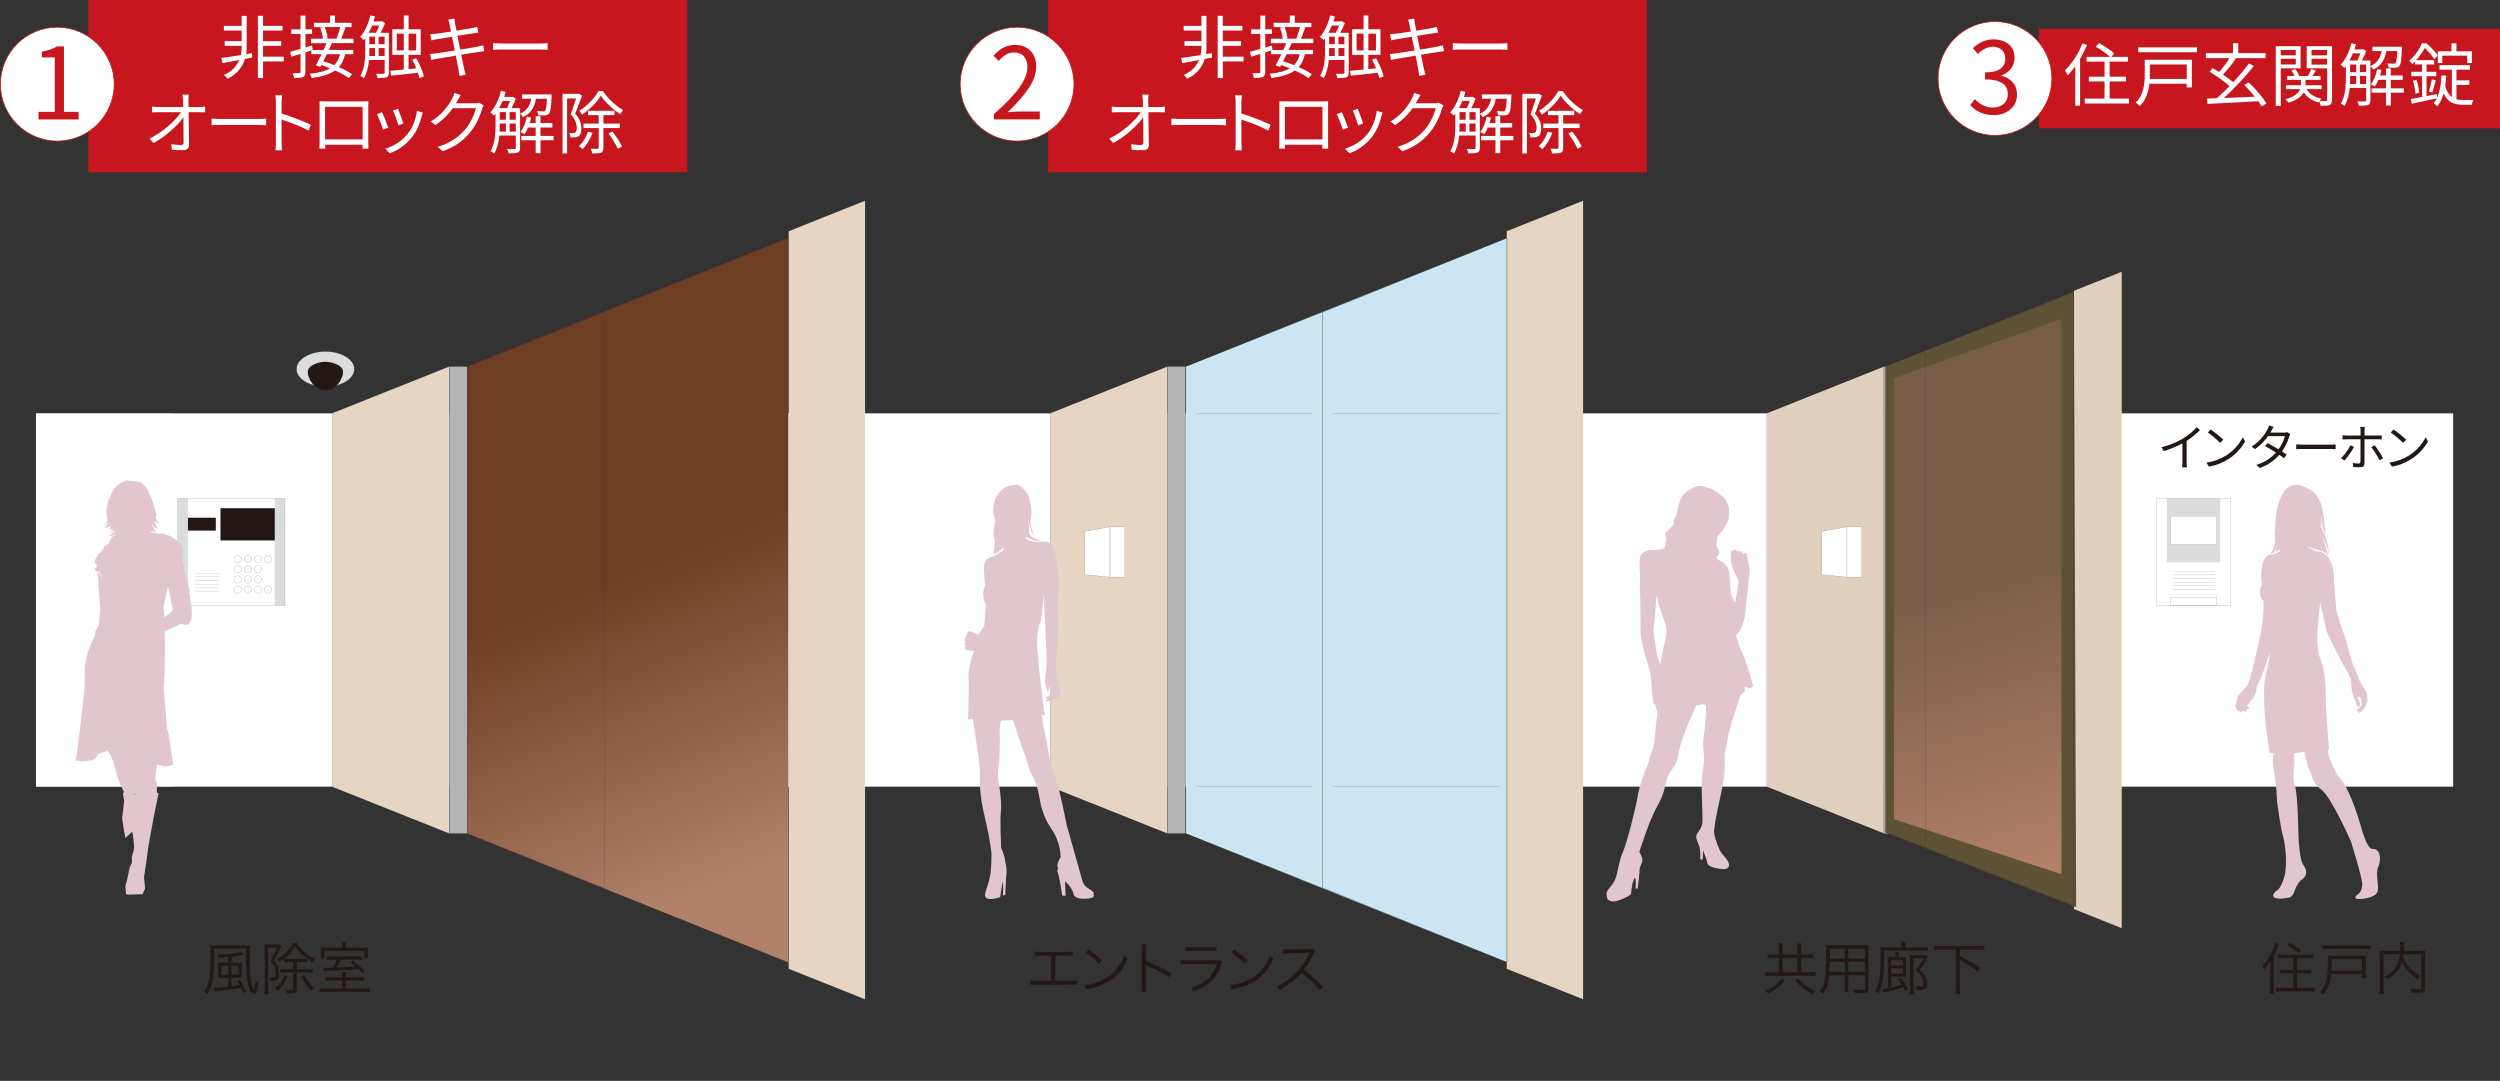<?xml version="1.0" encoding="UTF-8"?>
<svg xmlns="http://www.w3.org/2000/svg" xmlns:xlink="http://www.w3.org/1999/xlink" viewBox="0 0 783.3 338.65">
  <rect x="0" y="0" width="783.3" height="338.65" fill="#333333" stroke="none"/>
  <defs>
    <style>
      .cls-1 {
        stroke-dasharray: 0 0 0 .11;
      }

      .cls-1, .cls-2, .cls-3, .cls-4, .cls-5, .cls-6, .cls-7, .cls-8 {
        stroke: #231815;
        stroke-miterlimit: 10;
      }

      .cls-1, .cls-2, .cls-3, .cls-4, .cls-6, .cls-7 {
        fill: none;
      }

      .cls-1, .cls-3, .cls-7 {
        stroke-linecap: round;
        stroke-width: .07px;
      }

      .cls-9 {
        fill: url(#linear-gradient);
      }

      .cls-9, .cls-10, .cls-11, .cls-12, .cls-13, .cls-14, .cls-15, .cls-16, .cls-17, .cls-18, .cls-19, .cls-20 {
        stroke-width: 0px;
      }

      .cls-10 {
        fill: #5e5236;
      }

      .cls-2 {
        mix-blend-mode: multiply;
      }

      .cls-2, .cls-4, .cls-5, .cls-8 {
        stroke-width: .04px;
      }

      .cls-11 {
        fill: #e0d0be;
      }

      .cls-12 {
        fill: #e1c7cd;
      }

      .cls-21 {
        isolation: isolate;
      }

      .cls-13 {
        fill: #b4b4b5;
      }

      .cls-5 {
        fill: #dbdddd;
      }

      .cls-14 {
        fill: #e6d5c2;
      }

      .cls-15 {
        fill: #231815;
      }

      .cls-16 {
        fill: url(#linear-gradient-2);
      }

      .cls-17 {
        fill: #c7161d;
      }

      .cls-18, .cls-8 {
        fill: #fff;
      }

      .cls-19 {
        fill: #dbdcdc;
      }

      .cls-20 {
        fill: #cce5f3;
      }

      .cls-6 {
        stroke-width: .05px;
      }

      .cls-7 {
        stroke-dasharray: 0 0 0 .11;
      }
    </style>
    <linearGradient id="linear-gradient" x1="238.99" y1="271.47" x2="200.37" y2="176.95" gradientUnits="userSpaceOnUse">
      <stop offset="0" stop-color="#b2806b"/>
      <stop offset="1" stop-color="#6e3d23"/>
    </linearGradient>
    <linearGradient id="linear-gradient-2" x1="645.21" y1="269.87" x2="620.61" y2="181.74" gradientUnits="userSpaceOnUse">
      <stop offset="0" stop-color="#b2806b"/>
      <stop offset="1" stop-color="#795d49"/>
    </linearGradient>
  </defs>
  <g class="cls-21">
    <g id="_レイヤー_1" data-name=" レイヤー 1">
      <g>
        <path class="cls-15" d="M76.37,296.26c.89,0,1.46-.03,2.01-.11-.09.93-.12,1.85-.12,4.15,0,3.76.16,6.09.52,7.72.21,1,.57,1.89.73,1.89.11,0,.16-.12.25-.52.12-.53.23-1.27.32-2.19.3.37.55.62.89.87-.18,1.44-.34,2.12-.61,2.63-.21.43-.52.66-.85.66-.8,0-1.62-1.64-2-4.03-.27-1.6-.39-4.24-.39-7.72v-2.35h-10.01v2.37c0,6.47-.53,9.37-2.17,11.92-.32-.41-.55-.64-.96-.91,1.59-2.33,2.01-4.85,2.01-11.69,0-1.46-.03-2.1-.14-2.82.64.07,1.21.11,2.03.11h8.5ZM69.9,306.33c-.61,0-.96.02-1.62.09.05-.37.07-.75.07-1.39v-1.96c0-.62-.02-.98-.05-1.5.39.06.89.07,1.62.07h1.57v-1.76c-1.05.11-1.66.14-3.12.18-.12-.37-.23-.62-.45-.96,2.35,0,4.05-.14,5.9-.5,1.05-.2,1.35-.27,1.69-.46l.69.98c-1.44.34-2.37.5-3.67.64v1.89h1.69c.73,0,1.28-.02,1.6-.07-.05.41-.07.73-.07,1.42v2.07c0,.66.02,1,.07,1.32-.43-.03-.86-.05-1.39-.05h-1.91v2.71c1.05-.12,1.46-.18,2.57-.37-.27-.57-.5-1-.71-1.32l.87-.37c.73,1.23,1.05,1.91,1.84,3.72l-1.02.43c-.2-.61-.34-.96-.62-1.6-2.23.43-4.26.69-7.34.94-.39.04-.52.06-.78.11l-.23-1.19c.16.02.37.03.5.03.64,0,2.58-.12,3.88-.27v-2.81h-1.59ZM69.36,302.55v2.85h2.12v-2.85h-2.12ZM72.53,305.4h2.21v-2.85h-2.21v2.85Z"/>
        <path class="cls-15" d="M82.9,297.23c0-.5-.02-1-.05-1.36.21.04.71.06,1.16.06h2.35c.57,0,.89-.02,1.14-.07l.62.61q-.03.11-.12.28c-.03.06-.07.16-.14.3-.61,1.48-1.21,2.71-1.94,3.94.64.82.89,1.24,1.14,1.96.23.68.36,1.44.36,2.21,0,1.14-.3,1.78-.94,2-.32.11-.78.16-1.27.16-.2,0-.21,0-.61-.02-.02-.44-.07-.64-.21-1.07.45.05.71.07,1.05.07.68,0,.93-.28.93-1.09,0-1.71-.41-2.76-1.62-4.14.89-1.44,1.42-2.55,2.03-4.17h-2.78v12.63c0,.7.04,1.34.09,1.89h-1.28c.07-.5.11-1.18.11-1.91v-12.3ZM90.11,305.9c-.94,2.28-1.53,3.15-3.05,4.56-.37-.46-.45-.52-.84-.82.84-.7,1.19-1.05,1.66-1.69.5-.71.78-1.27,1.23-2.48l1,.43ZM90.35,301.43c-.55,0-.91.02-1.37.07v-1.12c-.57.43-.8.61-1.48,1.02-.29-.53-.3-.53-.71-.96,2.35-1.28,3.81-2.71,5.06-4.97h1.25c1.28,2.16,3.03,3.71,5.61,4.99-.23.32-.48.7-.68,1.07-2.53-1.5-4.08-2.9-5.52-5.04-1.36,1.98-2,2.69-3.53,3.9.39.05.75.07,1.39.07h4.47c.61,0,.94-.02,1.36-.07v1.12c-.46-.06-.78-.07-1.36-.07h-1.85v2.23h3.33c.73,0,1.19-.04,1.69-.11v1.23c-.48-.07-1-.11-1.69-.11h-3.33v5.2c0,1.03-.43,1.37-1.69,1.37-.41,0-1.03-.02-1.57-.07-.07-.5-.12-.66-.36-1.18.75.11,1.34.16,1.82.16s.68-.11.68-.41v-5.08h-2.51c-.62,0-1.14.03-1.53.09v-1.19c.37.05.93.09,1.53.09h2.51v-2.23h-1.51ZM95.46,305.51c.89,1.94,1.53,2.8,2.96,4.03-.36.3-.52.5-.86.95-1.51-1.6-2.14-2.55-3.05-4.54l.94-.43Z"/>
        <path class="cls-15" d="M112.15,306.22c.96,0,1.34-.02,1.89-.09v1.18c-.52-.07-1-.09-1.89-.09h-3.78v2.51h5.24c1.09,0,1.68-.04,2.23-.12v1.24c-.64-.07-1.25-.1-2.3-.1h-11.12c-1.05,0-1.64.03-2.3.1v-1.24c.55.09,1.16.12,2.25.12h4.88v-2.51h-3.42c-.93,0-1.39.02-1.91.09v-1.18c.53.07.91.09,1.91.09h3.42v-.27c0-.52-.04-.95-.11-1.41h1.34c-.07.46-.11.85-.11,1.41v.27h3.78ZM107.19,296.46c0-.41-.03-.8-.11-1.21h1.37c-.07.37-.11.77-.11,1.21v.46h4.65c1.21,0,1.76-.02,2.37-.07-.05.41-.07.64-.07,1.27v.89c0,.52.02.86.07,1.21h-1.18v-2.3h-12.47v2.3h-1.18l.02-.21c.04-.34.05-.57.05-1.02v-.95c0-.46-.02-.73-.07-1.19.55.05,1.11.07,2.21.07h4.44v-.46ZM104.56,300.65c-1.09,0-1.59.02-2.08.09v-1.14c.52.07.94.09,2.03.09h6.91c1.1,0,1.5-.02,2.05-.09v1.14c-.55-.07-.96-.09-2.03-.09h-4.58c-.52,1.03-.89,1.69-1.44,2.48,1.98-.05,3.47-.14,5.92-.32-.66-.57-.89-.75-1.64-1.28l.86-.55c1.53,1.12,2.21,1.69,3.78,3.19l-.86.73c-.59-.66-.8-.87-1.23-1.27-3.17.27-6.83.48-10.14.61-.3.02-.39.02-.68.07l-.18-1.14c.43.03.64.05,1.11.05.57,0,1-.02,1.85-.03.59-.86,1-1.55,1.46-2.53h-1.11Z"/>
      </g>
      <g>
        <path class="cls-15" d="M330.64,307.31h4.78c1.07,0,1.44-.02,2.08-.11v1.39c-.61-.07-1.12-.09-2.07-.09h-10.58c-.93,0-1.44.02-2.05.09v-1.39c.64.09,1.02.11,2.07.11h4.45v-7.9h-3.1c-.96,0-1.46.02-2.07.09v-1.37c.62.09,1.05.11,2.08.11h7.82c1.03,0,1.46-.02,2.08-.11v1.37c-.61-.07-1.1-.09-2.07-.09h-3.44v7.9Z"/>
        <path class="cls-15" d="M339.86,308.61c1.39-.06,3.53-.61,5.18-1.37,3.44-1.53,5.83-4.15,7.27-7.93.41.55.59.71,1.09,1.05-1.42,3.1-3.08,5.19-5.43,6.8-1.84,1.25-3.67,1.98-6.65,2.66-.48.11-.62.14-1.07.29l-.39-1.5ZM341,297.57c1.91,1.21,3.01,2.08,4.29,3.35l-.93,1.11c-1.28-1.39-2.69-2.55-4.24-3.49l.87-.96Z"/>
        <path class="cls-15" d="M357.64,310.71c.07-.48.11-.91.11-1.87v-11.07c0-.94-.04-1.37-.11-1.82h1.53c-.07.46-.09.84-.09,1.85v3.33c2.74.98,4.81,1.96,7.93,3.76l-.77,1.32c-1.67-1.18-4.13-2.5-6.65-3.53-.27-.11-.39-.18-.55-.3l-.03.02c.05.36.07.61.07,1.05v5.36c0,1,.02,1.39.09,1.89h-1.53Z"/>
        <path class="cls-15" d="M369.94,300.81c.64.09,1.02.11,2.08.11h9.14c.66,0,.86-.02,1.16-.12l.66.77c-.16.25-.2.34-.5,1.12-1.51,4.15-3.97,6.43-8.59,7.98-.21-.52-.34-.71-.77-1.23,2.39-.68,3.96-1.48,5.29-2.71,1.27-1.16,2.07-2.48,2.89-4.67h-9.3c-.94,0-1.46.02-2.07.09v-1.34ZM371.47,296.67c.52.1.87.12,1.87.12h5.95c1,0,1.36-.02,1.87-.12v1.37c-.48-.07-.91-.09-1.85-.09h-5.99c-.94,0-1.37.02-1.85.09v-1.37Z"/>
        <path class="cls-15" d="M385.51,308.61c1.39-.06,3.53-.61,5.18-1.37,3.44-1.53,5.83-4.15,7.27-7.93.41.55.59.71,1.09,1.05-1.42,3.1-3.08,5.19-5.43,6.8-1.84,1.25-3.67,1.98-6.65,2.66-.48.11-.62.14-1.07.29l-.39-1.5ZM386.65,297.57c1.91,1.21,3.01,2.08,4.29,3.35l-.93,1.11c-1.28-1.39-2.69-2.55-4.24-3.49l.87-.96Z"/>
        <path class="cls-15" d="M413.51,310.32c-1.41-1.8-3.42-3.74-5.7-5.5-1.25,1.42-2.12,2.25-3.4,3.19-1.23.89-2.17,1.48-3.49,2.14-.29-.53-.43-.73-.87-1.18,1.37-.55,2.24-1.04,3.62-2.05,2.85-2.1,5.06-4.92,6.36-8.04.04-.11.05-.12.09-.21.03-.05.03-.07.05-.12-.16.02-.21.02-.43.02l-5.95.09c-.8.02-1.32.06-1.84.14l-.04-1.44c.48.07.8.09,1.41.09h.46l6.36-.07c.62-.02.84-.03,1.14-.14l.75.77c-.18.21-.3.43-.5.87-1,2.21-1.84,3.62-2.94,4.99,2.33,1.78,3.9,3.19,5.93,5.35l-1.02,1.12Z"/>
      </g>
      <g>
        <path class="cls-15" d="M557.36,297.4c0-.82-.03-1.39-.12-1.83h1.39c-.07.41-.11,1.05-.11,1.83v1.66h4.67v-1.62c0-.95-.03-1.45-.11-1.85h1.41c-.09.53-.12,1.11-.12,1.83v1.64h1.91c.75,0,1.39-.03,1.89-.1v1.27c-.45-.06-1.03-.09-1.89-.09h-1.91v4.51h2.32c.8,0,1.66-.05,2.14-.12v1.34c-.53-.07-1.34-.12-2.14-.12h-11.56c-.77,0-1.53.05-2.07.12v-1.34c.54.09,1.27.12,2.07.12h2.24v-4.51h-1.73c-.82,0-1.32.02-1.8.09v-1.27c.52.07,1.09.1,1.8.1h1.73v-1.66ZM559.27,307.22c-1.03,1.27-1.75,1.94-2.87,2.76-.77.55-1.37.89-2.44,1.39-.27-.45-.43-.62-.84-.98,1.39-.57,2.03-.91,2.89-1.53,1-.75,1.48-1.25,2.24-2.3l1.02.66ZM563.19,304.64v-4.51h-4.67v4.51h4.67ZM563.46,306.54c.82,1.11,1.35,1.64,2.41,2.37.85.59,1.51.95,2.89,1.53-.36.3-.57.57-.84,1.03-1.62-.82-2.19-1.16-3.08-1.87-.96-.8-1.5-1.32-2.37-2.37l1-.7Z"/>
        <path class="cls-15" d="M579.11,308.93c0,.95.02,1.51.09,1.94h-1.28c.07-.46.09-1,.09-1.94v-3.37h-4.88c-.27,2.69-.73,4.15-1.93,5.84-.39-.37-.57-.5-1.03-.77.77-1,1.16-1.8,1.44-3.01.39-1.64.55-4.24.55-8.64,0-1.8,0-2.14-.07-2.9.54.05,1.07.07,1.96.07h9.59c.89,0,1.37-.02,1.89-.07-.05.48-.07.94-.07,1.75v11.96c0,1.12-.41,1.39-2.14,1.39-.57,0-1.46-.03-2.21-.09-.04-.41-.11-.71-.27-1.16,1.03.12,1.91.2,2.55.2.78,0,.94-.09.94-.53v-4.03h-5.22v3.37ZM573.28,301.36c-.02.5-.02.93-.02,1.18-.02,1.11-.02,1.18-.07,2h4.81v-3.17h-4.72ZM578.01,297.23h-4.69v2.12l-.02,1h4.71v-3.12ZM584.33,300.35v-3.12h-5.22v3.12h5.22ZM579.11,304.53h5.22v-3.17h-5.22v3.17Z"/>
        <path class="cls-15" d="M595.87,296.3c0-.41-.04-.77-.11-1.14h1.34c-.07.34-.11.69-.11,1.18v.46h5.2c.91,0,1.39-.04,1.84-.11v1.18c-.41-.07-.87-.09-1.8-.09h-11.87c-.02,4.42-.09,6.42-.34,8.41-.29,2.26-.66,3.53-1.51,5.15-.3-.37-.46-.55-.91-.85.62-1.05.93-1.96,1.18-3.49.3-1.71.48-4.61.48-7.36v-.86c-.02-.39-.02-.66-.02-.75v-.43c0-.21-.03-.61-.05-.89.55.07,1.02.09,2,.09h4.69v-.5ZM591.52,301.57c0-.91-.02-1.27-.05-1.71.3.03.59.05,1.34.05h1.07v-.61c0-.48-.02-.78-.09-1.07h1.21c-.07.28-.09.57-.09,1.07v.61h.87c.84,0,1.12-.02,1.46-.05-.05.36-.05.59-.05,1.44v3.1c0,.73.02,1.07.05,1.6-.37-.03-.85-.05-1.35-.05h-3.31v3.44c1.82-.45,1.91-.46,3.28-.95-.34-.5-.54-.75-1.21-1.57l.82-.44c1.23,1.48,1.73,2.19,2.42,3.51l-.91.59c-.25-.59-.36-.8-.62-1.27-2.37.82-3.47,1.16-5.52,1.62-.18.05-.45.14-.62.19l-.34-1.18c.5-.03.87-.09,1.66-.27v-8.07ZM596.19,302.46v-1.64h-3.62v1.64h3.62ZM592.57,305.05h3.62v-1.71h-3.62v1.71ZM598.47,300.74c0-.7-.02-1.14-.07-1.53.36.03.59.05,1.27.05h2.41c.59,0,1-.02,1.28-.05l.62.57c-.04.07-.05.09-.09.18-.82,1.64-1.53,2.82-2.35,3.9.77.75,1.09,1.14,1.44,1.71.53.87.8,1.76.8,2.71,0,1.3-.62,1.91-2,1.91-.46,0-.84-.02-1.23-.05-.05-.43-.11-.68-.32-1.14.59.12,1.02.18,1.41.18.82,0,1.07-.21,1.07-.89,0-.5-.14-1.16-.39-1.75-.39-.98-.89-1.58-2.05-2.55,1.07-1.35,1.66-2.3,2.33-3.76h-3.06v9.64c0,.75.02,1.23.09,1.73h-1.25c.07-.52.09-.96.09-1.71v-9.14Z"/>
        <path class="cls-15" d="M608.1,297.53c-.85,0-1.46.04-2.08.11v-1.32c.59.07,1.19.11,2.08.11h11.55c.85,0,1.46-.04,2.07-.11v1.32c-.62-.07-1.25-.11-2.07-.11h-5.6v2.03c3.51,1.76,4.1,2.1,6.33,3.65l-.69,1.11c-1.23-.96-2.08-1.53-3.78-2.5q-.37-.23-1.85-.98v8.4c0,.96.04,1.53.12,2.1h-1.48c.09-.57.12-1.16.12-2.1v-11.71h-4.72Z"/>
      </g>
      <g>
        <path class="cls-15" d="M711.24,303.46c0-.8.03-1.51.09-2.33-.69,1.19-1.07,1.74-1.91,2.71-.07-.32-.23-.57-.64-1.02,1.46-1.51,2.51-3.15,3.35-5.15.37-.93.66-1.82.75-2.39l1.18.37c-.64,1.73-.78,2.07-1.67,3.92v9.68c0,.8.03,1.42.12,2.08h-1.39c.09-.62.12-1.14.12-2.14v-5.74ZM715.8,300.18c-.68,0-1.34.04-1.87.09v-1.25c.46.07,1.05.11,1.87.11h7.04c.78,0,1.41-.03,1.89-.11v1.25c-.52-.05-1.19-.09-1.87-.09h-3.17v3.76h2.64c.73,0,1.37-.03,1.85-.11v1.21c-.53-.06-1.19-.09-1.84-.09h-2.66v4.61h3.69c.78,0,1.48-.03,1.94-.1v1.23c-.53-.05-1.21-.09-1.94-.09h-8.3c-.75,0-1.42.03-1.96.09v-1.23c.48.07,1.14.1,1.93.1h3.49v-4.61h-2.21c-.66,0-1.3.03-1.85.09v-1.21c.48.07,1.1.11,1.84.11h2.23v-3.76h-2.73ZM717.42,295.41c1.46.77,2.26,1.27,3.58,2.26l-.84.91c-1.09-.98-1.84-1.48-3.53-2.37l.78-.8Z"/>
        <path class="cls-15" d="M730.4,305.17c-.27,2.78-.93,4.49-2.49,6.49-.5-.48-.61-.57-1.02-.84,1.98-2.3,2.48-4.15,2.48-9.37,0-.96-.02-1.5-.07-2.08.57.05.98.07,1.78.07h8.53c.73,0,1.21-.02,1.69-.07-.05.46-.07.86-.07,1.6v3.69c0,.84.02,1.32.09,1.78h-1.27v-1.27h-9.66ZM742.77,297.46c-.62-.09-1.09-.11-1.98-.11h-11.08c-.82,0-1.37.03-1.98.11v-1.27c.57.07,1.1.11,1.98.11h11.08c.91,0,1.41-.04,1.98-.11v1.27ZM740.06,304.12v-3.63h-9.52v1.6c0,.48-.03,1.59-.09,2.03h9.6Z"/>
        <path class="cls-15" d="M753.08,299.01c-.04.34-.05.46-.11.77.45,1.19.98,2.14,1.8,3.15.84,1.03,1.98,1.94,3.53,2.81-.32.3-.55.61-.78,1.03-2.42-1.57-4.03-3.33-4.9-5.41-.25.87-.55,1.53-1,2.24-.86,1.32-1.8,2.17-3.71,3.33-.2-.32-.43-.61-.8-.91,1.59-.87,2.3-1.44,3.08-2.39,1-1.25,1.51-2.6,1.75-4.63h-5.13v10.39c0,1,.02,1.53.09,1.98h-1.39c.09-.59.12-1.14.12-1.98v-9.94c0-.71-.02-1.12-.07-1.6.61.07,1.09.09,1.76.09h4.72c.03-.61.03-.82.03-1.48,0-.45-.03-.87-.12-1.28h1.39c-.09.39-.12.69-.12,1.28-.02.8-.03,1.05-.05,1.48h4.9c.71,0,1.19-.02,1.8-.09-.05.44-.07.89-.07,1.57v10.3c0,1.12-.37,1.34-2.26,1.34-.59,0-1.3-.03-2.03-.09-.05-.52-.11-.75-.28-1.23.87.16,1.62.23,2.44.23s.96-.05.96-.46v-10.5h-5.54Z"/>
      </g>
      <g>
        <rect class="cls-18" x="11.27" y="129.48" width="757.35" height="117.03"/>
        <rect class="cls-19" x="678.95" y="156.15" width="16.68" height="20.05"/>
        <rect class="cls-19" x="55.7" y="156.15" width="3.19" height="33.58"/>
        <rect class="cls-19" x="86.1" y="156.15" width="3.19" height="33.58"/>
        <polygon class="cls-14" points="104.03 129.48 140.73 114.84 140.73 261.15 104.03 246.51 104.03 129.48"/>
        <rect class="cls-13" x="140.73" y="114.84" width="5.76" height="146.31"/>
        <polygon class="cls-14" points="329.03 129.48 365.72 114.84 365.72 261.15 329.03 246.51 329.03 129.48"/>
        <rect class="cls-13" x="365.72" y="114.84" width="5.76" height="146.31"/>
        <polygon class="cls-11" points="553.59 129.48 590.28 114.84 590.28 261.15 553.59 246.51 553.59 129.48"/>
        <rect class="cls-13" x="590.28" y="114.84" width="5.76" height="146.31"/>
        <polygon class="cls-14" points="271.04 62.87 271.04 313.12 247.09 303.57 247.09 72.43 271.04 62.87"/>
        <polygon class="cls-9" points="146.35 114.84 246.95 74.57 246.95 301.51 146.35 261.15 146.35 114.84"/>
        <polygon class="cls-11" points="664.78 85.13 664.78 290.84 649.79 284.86 649.79 91.09 664.78 85.13"/>
        <polygon class="cls-10" points="590.71 114.84 649.78 91.42 650.51 284.26 590.71 260.81 590.71 114.84"/>
        <polygon class="cls-20" points="472.22 74.57 371.62 114.84 371.62 261.15 472.22 301.51 472.22 74.57"/>
        <polygon class="cls-14" points="496.02 62.87 472.07 72.43 472.07 303.57 496.02 313.12 496.02 62.87"/>
        <polygon class="cls-18" points="603.68 164.67 606.42 164.24 606.42 192.18 603.68 191.74 603.68 164.67"/>
        <polygon class="cls-18" points="352.42 165.04 352.42 180.85 347.78 180.85 339.86 180.04 339.86 166.5 347.78 165.04 352.42 165.04"/>
        <line class="cls-4" x1="54.05" y1="129.48" x2="104.03" y2="129.48"/>
        <line class="cls-4" x1="54.05" y1="246.51" x2="104.03" y2="246.51"/>
        <line class="cls-4" x1="664.78" y1="129.48" x2="768.62" y2="129.48"/>
        <line class="cls-4" x1="664.78" y1="246.51" x2="768.62" y2="246.51"/>
        <line class="cls-4" x1="374.91" y1="129.48" x2="411.22" y2="129.48"/>
        <line class="cls-4" x1="374.91" y1="246.51" x2="411.22" y2="246.51"/>
        <line class="cls-4" x1="417.39" y1="129.48" x2="469.99" y2="129.48"/>
        <line class="cls-4" x1="417.39" y1="246.51" x2="469.99" y2="246.51"/>
        <line class="cls-4" x1="271.04" y1="129.48" x2="329" y2="129.48"/>
        <line class="cls-4" x1="271.04" y1="246.51" x2="329.04" y2="246.51"/>
        <polygon class="cls-4" points="140.73 261.15 104.03 246.51 104.03 129.48 140.73 114.84 140.73 261.15"/>
        <polygon class="cls-2" points="189.3 278.15 146.49 261.15 146.49 114.84 189.3 97.83 189.3 278.15"/>
        <polygon class="cls-4" points="472.22 301.51 414.43 278.15 414.43 97.83 472.22 74.57 472.22 301.51"/>
        <rect class="cls-4" x="140.73" y="114.84" width="5.76" height="146.31"/>
        <polyline class="cls-4" points="271.04 62.87 247.09 72.43 247.09 303.57 271.04 313.12"/>
        <polygon class="cls-4" points="365.72 261.15 329.03 246.51 329.03 129.48 365.72 114.84 365.72 261.15"/>
        <polygon class="cls-4" points="414.29 278.15 371.49 261.15 371.49 114.84 414.29 97.83 414.29 278.15"/>
        <polygon class="cls-4" points="472.07 301.51 414.29 278.15 414.29 97.83 472.07 74.57 472.07 301.51"/>
        <rect class="cls-4" x="365.72" y="114.84" width="5.76" height="146.31"/>
        <polyline class="cls-4" points="496.02 62.87 472.07 72.43 472.07 303.57 496.02 313.12"/>
        <line class="cls-4" x1="496.02" y1="129.48" x2="553.6" y2="129.48"/>
        <line class="cls-4" x1="496.02" y1="246.51" x2="553.64" y2="246.51"/>
        <polygon class="cls-4" points="590.28 261.15 553.6 246.51 553.6 129.48 590.28 114.84 590.28 261.15"/>
        <polygon class="cls-6" points="649.65 283.74 590.29 260.42 590.29 114.84 649.65 91.79 649.65 283.74"/>
        <polygon class="cls-4" points="347.78 180.85 339.86 180.04 339.86 166.5 347.78 165.04 347.78 180.85"/>
        <rect class="cls-4" x="347.78" y="165.04" width="4.64" height="15.81"/>
        <polyline class="cls-4" points="664.78 290.84 649.79 284.86 649.79 91.09 664.78 85.13"/>
        <polygon class="cls-16" points="645.9 273.91 593.41 256.68 593.41 118.5 645.9 99.94 645.9 273.91"/>
        <line class="cls-4" x1="603.16" y1="110.02" x2="603.16" y2="265.76"/>
        <rect class="cls-4" x="55.7" y="156.15" width="33.59" height="33.58"/>
        <rect class="cls-4" x="675.72" y="156.15" width="23.13" height="33.58"/>
        <rect class="cls-15" x="58.89" y="162.21" width="8.73" height="4.04"/>
        <rect class="cls-15" x="69.08" y="159.23" width="17.02" height="10.1"/>
        <path class="cls-4" d="M75.62,175.19c0,.64-.52,1.15-1.15,1.15s-1.15-.52-1.15-1.15.51-1.15,1.15-1.15,1.15.52,1.15,1.15Z"/>
        <path class="cls-4" d="M78.8,175.19c0,.64-.51,1.15-1.15,1.15s-1.15-.52-1.15-1.15.51-1.15,1.15-1.15,1.15.52,1.15,1.15Z"/>
        <path class="cls-4" d="M81.99,175.19c0,.64-.51,1.15-1.15,1.15s-1.16-.52-1.16-1.15.51-1.15,1.16-1.15,1.15.52,1.15,1.15Z"/>
        <path class="cls-4" d="M85.16,175.19c0,.64-.51,1.15-1.15,1.15s-1.15-.52-1.15-1.15.52-1.15,1.15-1.15,1.15.52,1.15,1.15Z"/>
        <path class="cls-4" d="M75.62,178.38c0,.64-.52,1.16-1.15,1.16s-1.15-.52-1.15-1.16.51-1.15,1.15-1.15,1.15.52,1.15,1.15Z"/>
        <path class="cls-4" d="M78.8,178.38c0,.64-.51,1.16-1.15,1.16s-1.15-.52-1.15-1.16.51-1.15,1.15-1.15,1.15.52,1.15,1.15Z"/>
        <path class="cls-4" d="M81.99,178.38c0,.64-.51,1.16-1.15,1.16s-1.16-.52-1.16-1.16.51-1.15,1.16-1.15,1.15.52,1.15,1.15Z"/>
        <path class="cls-4" d="M75.62,181.56c0,.63-.52,1.15-1.15,1.15s-1.15-.52-1.15-1.15.51-1.15,1.15-1.15,1.15.52,1.15,1.15Z"/>
        <path class="cls-4" d="M78.8,181.56c0,.63-.51,1.15-1.15,1.15s-1.15-.52-1.15-1.15.51-1.15,1.15-1.15,1.15.52,1.15,1.15Z"/>
        <path class="cls-4" d="M81.99,181.56c0,.63-.51,1.15-1.15,1.15s-1.16-.52-1.16-1.15.51-1.15,1.16-1.15,1.15.52,1.15,1.15Z"/>
        <path class="cls-4" d="M75.62,184.74c0,.64-.52,1.15-1.15,1.15s-1.15-.52-1.15-1.15.51-1.16,1.15-1.16,1.15.52,1.15,1.16Z"/>
        <path class="cls-4" d="M78.8,184.74c0,.64-.51,1.15-1.15,1.15s-1.15-.52-1.15-1.15.51-1.16,1.15-1.16,1.15.52,1.15,1.16Z"/>
        <path class="cls-4" d="M81.99,184.74c0,.64-.51,1.15-1.15,1.15s-1.16-.52-1.16-1.15.51-1.16,1.16-1.16,1.15.52,1.15,1.16Z"/>
        <path class="cls-4" d="M85.16,184.74c0,.64-.51,1.15-1.15,1.15s-1.15-.52-1.15-1.15.52-1.16,1.15-1.16,1.15.52,1.15,1.16Z"/>
        <g>
          <line class="cls-3" x1="60" y1="185.27" x2="60.02" y2="185.27"/>
          <line class="cls-7" x1="60.89" y1="185.27" x2="68.57" y2="185.27"/>
          <line class="cls-3" x1="69.01" y1="185.27" x2="69.02" y2="185.27"/>
        </g>
        <g>
          <line class="cls-3" x1="60" y1="184.14" x2="60.02" y2="184.14"/>
          <line class="cls-7" x1="60.89" y1="184.14" x2="68.57" y2="184.14"/>
          <line class="cls-3" x1="69.01" y1="184.14" x2="69.02" y2="184.14"/>
        </g>
        <g>
          <line class="cls-3" x1="60" y1="183" x2="60.02" y2="183"/>
          <line class="cls-7" x1="60.89" y1="183" x2="68.57" y2="183"/>
          <line class="cls-3" x1="69.01" y1="183" x2="69.02" y2="183"/>
        </g>
        <g>
          <line class="cls-3" x1="60" y1="181.86" x2="60.02" y2="181.86"/>
          <line class="cls-7" x1="60.89" y1="181.86" x2="68.57" y2="181.86"/>
          <line class="cls-3" x1="69.01" y1="181.86" x2="69.02" y2="181.86"/>
        </g>
        <g>
          <line class="cls-3" x1="60" y1="180.73" x2="60.02" y2="180.73"/>
          <line class="cls-7" x1="60.89" y1="180.73" x2="68.57" y2="180.73"/>
          <line class="cls-3" x1="69.01" y1="180.73" x2="69.02" y2="180.73"/>
        </g>
        <g>
          <line class="cls-3" x1="60" y1="179.6" x2="60.02" y2="179.6"/>
          <line class="cls-7" x1="60.89" y1="179.6" x2="68.57" y2="179.6"/>
          <line class="cls-3" x1="69.01" y1="179.6" x2="69.02" y2="179.6"/>
        </g>
        <rect class="cls-8" x="680.03" y="161.71" width="14.52" height="8.91"/>
        <rect class="cls-4" x="680.03" y="187.07" width="14.52" height="2.66"/>
        <g>
          <line class="cls-3" x1="680.03" y1="184.69" x2="680.04" y2="184.69"/>
          <line class="cls-1" x1="680.92" y1="184.69" x2="694.09" y2="184.69"/>
          <line class="cls-3" x1="694.54" y1="184.69" x2="694.55" y2="184.69"/>
        </g>
        <g>
          <line class="cls-3" x1="680.03" y1="183.56" x2="680.04" y2="183.56"/>
          <line class="cls-1" x1="680.92" y1="183.56" x2="694.09" y2="183.56"/>
          <line class="cls-3" x1="694.54" y1="183.56" x2="694.55" y2="183.56"/>
        </g>
        <g>
          <line class="cls-3" x1="680.03" y1="182.42" x2="680.04" y2="182.42"/>
          <line class="cls-1" x1="680.92" y1="182.42" x2="694.09" y2="182.42"/>
          <line class="cls-3" x1="694.54" y1="182.42" x2="694.55" y2="182.42"/>
        </g>
        <g>
          <line class="cls-3" x1="680.03" y1="181.28" x2="680.04" y2="181.28"/>
          <line class="cls-1" x1="680.92" y1="181.28" x2="694.09" y2="181.28"/>
          <line class="cls-3" x1="694.54" y1="181.28" x2="694.55" y2="181.28"/>
        </g>
        <g>
          <line class="cls-3" x1="680.03" y1="180.15" x2="680.04" y2="180.15"/>
          <line class="cls-1" x1="680.92" y1="180.15" x2="694.09" y2="180.15"/>
          <line class="cls-3" x1="694.54" y1="180.15" x2="694.55" y2="180.15"/>
        </g>
        <g>
          <line class="cls-3" x1="680.03" y1="179.02" x2="680.04" y2="179.02"/>
          <line class="cls-1" x1="680.92" y1="179.02" x2="694.09" y2="179.02"/>
          <line class="cls-3" x1="694.54" y1="179.02" x2="694.55" y2="179.02"/>
        </g>
        <path class="cls-12" d="M60.02,191.65l.05-1.45-.52-1.87v-1.86l-.36-.52.31-.72-.47-1.66-.15-1.14-.56-1.46-.22-1.19-.51-1.6.21-.36-.53-1.76v-1.09l.21-.94-.26-.66-.1-1.66-.36-1.14-1.19-1.09-1.09-.78-.93-.67-1.5-.52-.93-.37-1.5.16-.84-.32-.77-.04-1.66.45.89-.25h-.02s.79-.21.79-.21l-.58-.18-.48-.44,1.06.15.94.26-.69-.95-.92-1.96,1.03,1.39.66.4.25.18-.25-1.06-.55-.98-.11-.49.53.36.99.49-.6-.81-.47-1.06.18-1.3-.65-2.07-.73-2.45-1.21-2.6-1.06-1.55-1.31-1.2-1.68-.21-2.87-.37-2.16,1.06-1.78,1.82-1.76,3.83-.51,2.99.4,2.96-1.2,1.49h.21l.58-.55.66-.47-.61,1.13-.84.51h.65s.48,0,.48,0l.97-.58-.06.72-.2.56h1.09s.34-.08.34-.08l-.67.62-.72.14.65.15.69-.33.7-.21-.55.34-.81.66-.9.61.91.07.76-.47.46.07,1.52.13h0l-1.52-.13-1.01.59-.67.93-.57,1.29-.52.41-.88.47-.21.89-.57.2-.21.78-.77.42-.47.98-.57.83-.2.84.1.15.62.72-.16.83-.62.52.46.57.56.04.81,12.12-.46,4.87.2-.34-1.32,2.3v.89l-2.25,5.2-.95,4.65-.19,7.85-1.13,9.76-.98,8.31-.66,3.66,2.06.33,2.97-.33,1.22-.66.79-1.36,3.01-.95,1.15,1.63.96,2.83.97,3.54.9,2.51,1.16,2.38-.32.51.38,2.31-.38,3.15-.26,2.32.64,4.04.39,2.06,2.12-1.99.39,2.12.19,2.26-.06,1.41-.64,1.99.06,1.8-.71,1.61-.84,3.98-.52,1.87.2,2.44.57.26,2.19-.07,2.44-.06.77-1.79-.33-3.6.65-4.3.76-5.6,1.74-9.51,1.41-6.81-.52-.25v-2.89l-.58-1.61.32-1.66.2-2.59-2.19-.63,2.44.7,2.49.52,2.38-.52-.41-3.1-.9-6.24-.61-2.31-.38-4.69-.65-7.37.33-5.96.04-8.63-.04-3.43v-.14s.79-.36.79-.36l2.53-1.14,2.03-.91.88.52,1.25-.31.93-1.55v-.82l.16-.68-.21-.83ZM52.34,179.77l-.45,1.28.45-1.28.16-.02-.16.02ZM43.56,168.1l.48-1.09-.48,1.09h0ZM30.77,178.96h.38s.84,1.72.84,1.72l.03.35-1.25-2.06ZM34.15,235.13l.96-.21h0s-.96.21-.96.21ZM42.12,248.24l.02.67.11.02-.24.17.11-.87ZM41.78,236.59l-1.05-.66-1.11-.36.06.02-3.05-1.02,4.09,1.36,2.77,1.74-1.71-1.07ZM53.85,191.64l-2.37,1.76-.06-1.31-.13-2.06.51-2.54.84-3.71.88,4.13.6,2.87-.27.86Z"/>
        <path class="cls-12" d="M317.88,151.99s-3.83-.27-5.8,3.92c-1.81,3.86-.19,7.15-.19,7.15,0,0-1,4.09-.44,5.29.56,1.21-.19,5.22-.19,5.22,0,0,.69,0,1.56-.64.87-.65,1.68-1.53,1.68-1.53l-.24,1.13s-3.56,2.33-3.92,2l-1,.65s-1.25.8-1.06,3.53c.19,2.72.37,4.89.37,4.89,0,0-1.49,2.4.24,5.7l-.49,6.74-1.87,2.81-2.43-1.04s-1.06-.08-1,.4c.07.48-.81.96-.5,1.44.32.48-.87.4-.13,1.53,0,0-.5,1.12.13,1.2,0,0-.62.96.12,1.21.76.23,2.49.4,2.49.4,0,0-2.24,5.37-1.68,9.31,0,0,0,11.39-.31,12.11l1.62-.08,1.5,10.11s.75,5.06.68,6.98c-.06,1.93-.25,6.27,1.5,13.48,1.74,7.24,2.12,11.32,2.12,11.32,0,0,.11,4.41-.5,7.61-.62,3.22-2.24,5.62-1.13,6.51,1.13.88,4.36-.24,4.36-.24,0,0,.63-4.42.82-4.74.19-.32.06,4.25.06,4.25l.74-.24s.2-5.87.32-6.26c.11-.4.11-2.41-.19-3.37-.32-.97.06-1.69-1.44-5.06,0,0-.43-8.99-.06-11.8.37-2.81-.94-10.27-.94-10.27,0,0,0-3.21.38-4.58,0,0,.36-7.22.18-9.63-.19-2.41.53-3.61.53-3.61l3.67-.16s3.03,9.72,3.47,10.27c.44.57,1.51,6.02,2.75,7.56,1.24,1.52,2.3,7.93,2.3,7.93,0,0,.67,4.34,3.54,8.43,2.87,4.09,2.83,8.75,2.83,8.75,0,0-1.62,2.32-.75,3.68,0,0-.57.25-.13,1.21.43.96,1.37,7.14,1.37,7.14l1.06.08-.19-4.57s2.29,1.93,2.68,4.02c.36,2.08,5.61,1.52,6.11.96.5-.56.11-.89.11-.89,0,0,.75-.4-1.24-1.61-1.99-1.2-2.05-2.17-2.31-2.97-.25-.81-1.43-5.06-1.43-5.06l-3.39-12.04s-2.38-12.44-3.81-15.32c-1.43-2.9-2.27-10.52-2.53-11.24-.25-.72-1.56-7.94-1.56-7.94l1,.16s-2.2-17.17-2.01-17.9c.19-.72-1.5-6.34.94-12.12l.82-8.19s.43,11.08.74,17.34c.32,6.26-.24,7.94-.24,7.94,0,0-.44,2.01.12,3.86l.69,2.16.43-2.49s.62,3.45-.61,3.45.05.89,0,.81c-.07-.09-1.19.96.31.56,1.5-.41,1.62-.09,2.87-1.13,1.24-1.05.56-2.33.44-3.61-.13-1.28-1.68-2.97-.81-9.71.87-6.73.44-14.04.44-14.04l.3-11.08s-1.25-7.06-1.36-7.62c-.13-.56-.94-2.48-2.12-2.65-1.17-.16-6.22.47-6.73-1.2-.5-1.69-.74.32,3.43.88,4.17.57-2.68-.56-2.56-2.57.13-2-.44-4.65-.44-4.65,0,0,.75,4.09,1.94,5.46,1.18,1.36-1.62-2.17-.94-5.22.7-3.05-.49-5.93-.62-6.82-.12-.88-3.18-4.81-4.48-3.69Z"/>
        <path class="cls-12" d="M503.57,281.44c-.24-.05.32.95,1.88,1,1.56.06,4.96-1.67,5.4-2.11.45-.45.17-2.89,1.07-4.79.89-1.9.54,2.85.54,2.85h.68s.56-4.64.56-5.8.94-2.17.9-3.18c-.06-1-.96-2.5-.96-2.5,0,0,.39-1.39,2.29-6.69,1.9-5.29,3.17-7.24,4.24-9.36,1.05-2.12,1.34-3.73,1.95-6.13.61-2.4,1.5-3.18,2.45-4.63.95-1.45,1.11-2.56,1.56-4.96.45-2.39,1.95-6.35,3.11-9.08,1.18-2.73,2.24-5.07,2.24-5.07h.78c.49,0,.22-.33.62-.33s.77.11,1.39.11,0,7.29-.46,9.86c-.44,2.57,0,5.07.11,6.74.12,1.66-.49,3.51-.72,6.57-.22,3.07.39,12.2.16,13.98-.21,1.79-1.44,2.79-1.78,3.62-.34.85.06,1.67.72,3.29.67,1.62.39,4.35.39,4.35l.73.22s.21-1.51.16-2.56c-.06-1.06.27.45.78,1.56.5,1.11.39,2,.94,2.61.56.62,2.06,1.01,3.74,1.23,1.67.22,2.61-.06,2.72-1.11.12-1.06-1.44-2.73-2.33-3.8-.9-1.06-1.95-4.33-2.3-5.79-.32-1.44.56-5.96,2.24-13.53,1.67-7.58.77-11.14,1.05-12.09.29-.94.73-3.29.89-4.79.17-1.5,4.02-13.31,4.02-13.31,0,0,.78-.61,1.18-1.06.38-.45-.06-1.17.15-1.5.23-.34.96.33,1.4.39.45.05,1.18-.62,1.18-.62,0,0-.56-2.56-1.01-3.95-.45-1.4-1.57-4.85-2.39-6.58-.84-1.72-1.96-5.45-1.96-5.45,0,0,1.23-.61,2.35-4.17.67-1.84.73-3.79.89-5.69.17-1.89.61-4.73.67-6.63.06-1.9.66-3.22.34-4.62-.34-1.39-.5-2.56-.67-3.46-.16-.88-.27-1.11-.5-1.22-.22-.11-.55.28-.55.28,0,0-.62-.61-1.07-.84-.45-.21-.84.17-.84.17,0,0-.45-.62-.82-.73-.4-.11-.34.5-.8.29-.43-.24-.61.55-.61,1.44s.18,2.5.45,3.79c.28,1.28,1.89,3.29,1.94,4.57.05,1.28-1.05,6.52-1.05,6.52,0,0-.74-1.28-1.12-2.35-.38-1.05-.5-5.4-.67-7.01-.17-1.61-1.33-2.4-1.57-2.84-.21-.45-1.5-.83-2.23-1.39-.71-.56.62-1,.67-2.01.06-1.01-1.05-1.67-.89-2.51.17-.83.27-1.06.27-2.12s1.23-1.33,1.85-2.61c.61-1.29,1.16-1.73,1.56-2.9.39-1.17.45-3.39.11-4.34-.33-.95-.61-2.22-2.51-3.62-1.89-1.4-3.07-2.23-4.06-2.18-2.23-1.17-3.35-.72-5.91.73-2.56,1.45-2.96,3.95-3.23,5.01-.29,1.05-.45,2.78-1.17,3.85-.73,1.06-.12.61-.23,1.39-.11.77-1.61,2-2.44,2.84-.84.84-.06,1.11,0,2.06.05.94-.45,1.11-.23,1.78.23.67-.56,1.5-1.01,1.57-.44.05-1.72.21-2.72.16-1-.05-2.63.06-3.73,1.34-1.11,1.27-.55,5.62-.5,6.68.05,1.06-.16,3.51,0,5.68.16,2.17.16,9.47.16,11.92s1.63,8.35,2.4,10.52c.79,2.18.79,3.45.9,4.74.11,1.28.38,4.74.61,6.41.22,1.67.77.66.84,1.89.06,1.22.84.9.57,1.17-.28.28-.07,1.47-.06,1.5,0-.01-.05.11-.38,2.52-.4,2.78-.34,6.23-1.01,7.74-.67,1.5-1.17,4.18-1.85,5.74-.67,1.56-2.17,5.12-3,9.8-.84,4.68-3.34,14.32-4.57,17.1-1.23,2.78-1.56,6.29-2.23,8.08-.67,1.78-1.4,2.35-2.39,3.68-1,1.34-.06,2.73-.27,2.67ZM520.11,208.3s-.55-1.67-.84-2.78c-.28-1.11-1.06-6.58-1.17-7.8-.11-1.23.44-3.56.5-5.35.06-1.78.45-5.51.5-5.9,0,0,.56,3.68,2.51,8.35,1.11,3.12.06,6.01-.39,7.97-.44,1.95-1.11,5.51-1.11,5.51Z"/>
        <path class="cls-12" d="M722.82,152.99s-4.21-2.98-7.12.93c-2.9,3.9-2.78,10.57-2.78,10.57,0,0-.42,3.63-.12,4.54.29.92-.72,3.62-1.19,4.04-.47.42.66.42,1.07-.14.41-.57.54-2.06.54-2.06,0,0-.07,1.85-.18,2.06-.12.21,1.47-.93,1.47-.93l-.18.64s-1,1-3.5,1.21c0,0-1.71.42-2.19,4.18-.47,3.76.12,4.97.12,4.97,0,0-1.84,2.98.41,5.32,0,0,.23,3.84-.6,8.66-.82,4.83-3.72,16.47-4.02,17.11-.3.64-2.08,2.56-2.08,2.56l-1.3,1.41-.83,3.2.54,1.27,1.42.79.23-.64,1.13.36s.47-.56.47-.85c0,0,1.29-.29.05-.92-1.26-.64,0-.16,0-.16,0,0,.66-1.23,1.68-2.23,0,0,1.11-1.28,1.11-2.87s.93-1.81,2.26-5.81c1.34-3.98,1.96-5.48,1.96-5.48,0,0-.21,2.92-1.33,7.03-1.1,4.09,0,15.17,0,15.17l1.2,8.99h1.33s-.58,1.82.18,6.18c.76,4.36.85,8.52.85,8.78s1.2,9.04,1.91,11.23c.72,2.18,1.38,8.89.49,12.24-.89,3.36-2.14,4.8-2.66,4.8,0,0-1.61,1.33-.54,2.07,1.06.74,4.76,0,4.76,0,0,0,.92-.21,1.6-2.18.67-1.98,1.88-3.19,1.88-3.19,0,0,3.2-1.64.84-4.8-1.59-2.11-1.62-11.98-1.62-11.98,0,0-.21-11.01-1.06-12.87-.84-1.86-.13-6.92-.13-6.92l-.09-3.3,3.16-.37s.92,4.36,1.64,5.59c.71,1.22.57,3.93,3.69,6.18,3.11,2.23,9.29,16.22,9.29,16.22,0,0,3.57,11.35,3.57,13.47s-1.21,3.04-1.21,3.04c0,0-1.72,1.11-.58,1.49,1.16.37,5.78-.27,6.5-2.08.71-1.81-.72-5.83.33-8.04.78-1.66.98-5.6-1.86-5.48-1.91.08-3.77-7.82-3.95-8.19-.17-.37-3.2-11.49-7.07-14.96,0,0-3.18-6.06-2.88-7.45v-.53l.3-.11-1.01-13.84s.37-9.68-1.51-13.94c-1.88-4.27-.94-10.71-.94-11.13s.68-7.14.68-7.14c0,0,1.81,7.88,1.86,8.62.04.74,5.3,10.92,5.47,11.13.18.21,2.27,3.94,2.27,4.41s.18,4,.99,5.75c.79,1.76,1.19,2.87,1.19,2.87,0,0,.71.06.76-.73.04-.81-.71-1.59-.71-1.98,0-.37.53-.85.83,0,.32.85.41,2.24.41,2.24,0,0-.76.8-1.11.91-.36.11-.67,1.23.03,1.01,0,0,0,.85.85.05.85-.8,1.47-1.86,1.47-1.86l.09-.8s.44.59.39-1.6c-.03-2.19-.88-2.88-1.06-3.14-.18-.27-1.5-2.51-1.5-2.51,0,0-.06-.96-1.4-3.56-1.32-2.61-2.57-8.73-3.05-9.9-.49-1.17-2.22-6.86-2.49-7.34-.27-.48-.93-10.07-.93-10.07,0,0,.44-7.4-3.95-9.26l-2.09-.32-2.66-1.49s2.27,1.06,5.24,1.49c0,0,1.33,1.06,1.61,1.65.27.58-1.81-6.77-2.22-6.98,0,0,2.35,4.27,2.4,6.4,0,0,.49-2.61-2.37-8.56,0,0-.07-2.57.13-3.73,0,0-.2,2.34.85,5.27l.45,1.38s-.67-9.42-1.78-10.86c-.54-.68-1.07-3.26-4.08-4.18Z"/>
        <g>
          <path class="cls-15" d="M688.26,133.83l1.03.94c-1.26,1.26-2.64,2.39-4.17,3.36v6.64c0,.81.03,1.36.09,1.67h-1.51c.06-.38.09-.94.09-1.67v-5.86c-1.85,1.01-3.79,1.82-5.83,2.42l-.71-1.21c1.24-.29,2.48-.7,3.72-1.22,1.24-.52,2.31-1.06,3.22-1.63.81-.51,1.58-1.07,2.32-1.69.74-.62,1.33-1.2,1.75-1.75Z"/>
          <path class="cls-15" d="M692.14,146.23l-.83-1.27c2.26-.34,4.33-1.1,6.21-2.26,1.14-.72,2.17-1.6,3.09-2.64.92-1.04,1.62-2.07,2.09-3.08l.74,1.32c-.58,1.04-1.31,2.05-2.2,3.02-.9.97-1.9,1.8-3.01,2.49-1.84,1.19-3.87,2-6.09,2.41ZM691.76,135.52l.88-.96c.55.37,1.25.88,2.07,1.55.83.67,1.46,1.22,1.9,1.66l-.99.98c-.4-.42-1.01-.98-1.82-1.66-.81-.68-1.49-1.21-2.05-1.58Z"/>
          <path class="cls-15" d="M716.59,135.39l1.01.62c-.1.17-.22.45-.36.83-.48,1.64-1.23,3.17-2.26,4.61.3.19.8.53,1.5,1.01l-.85,1.11c-.42-.32-.91-.68-1.47-1.06-1.61,1.84-3.64,3.21-6.09,4.12l-1.12-.96c2.4-.73,4.45-2.01,6.14-3.86-1.28-.83-2.41-1.51-3.39-2.06l.79-.91c.95.49,2.09,1.14,3.41,1.94,1.02-1.43,1.69-2.81,2-4.13h-5.27c-1.23,1.7-2.6,3.06-4.11,4.07l-1.05-.8c1.2-.75,2.22-1.61,3.07-2.6.84-.98,1.48-1.92,1.92-2.79.22-.41.39-.82.5-1.24l1.4.45c-.21.36-.44.77-.68,1.23-.06.12-.17.31-.33.58h4.24c.43,0,.77-.05,1.01-.15Z"/>
          <path class="cls-15" d="M719.45,140.75v-1.51c.79.05,1.51.08,2.17.08h8.5c.55,0,1.11-.02,1.68-.08v1.51c-1.01-.05-1.57-.08-1.67-.08h-8.52c-.91,0-1.63.03-2.17.08Z"/>
          <path class="cls-15" d="M736.45,139.52l1.08.53c-.31.63-.77,1.38-1.37,2.23-.6.85-1.13,1.52-1.6,2.01l-1.08-.73c.51-.45,1.05-1.08,1.63-1.88.58-.8,1.03-1.52,1.34-2.17ZM744.96,137.64h-4.12v7.53c0,.82-.44,1.23-1.33,1.23s-1.6-.03-2.2-.11l-.11-1.22c.63.11,1.22.16,1.77.16.41,0,.61-.19.61-.59,0-.55.02-2.85.02-6.88v-.12h-4.3c-.51,0-.96.02-1.33.06v-1.32c.44.06.87.09,1.32.09h4.32v-1.59c0-.44-.04-.8-.12-1.11h1.46c-.06.28-.09.65-.09,1.11v1.59h4.11c.41,0,.84-.02,1.27-.08v1.29c-.42-.03-.84-.05-1.26-.05ZM742.96,140.1l1.05-.58c.4.46.85,1.1,1.38,1.91.52.81.96,1.53,1.3,2.15l-1.14.64c-.31-.65-.72-1.38-1.23-2.19-.51-.81-.96-1.46-1.36-1.93Z"/>
          <path class="cls-15" d="M749.44,146.23l-.83-1.27c2.26-.34,4.33-1.1,6.21-2.26,1.14-.72,2.17-1.6,3.09-2.64.92-1.04,1.62-2.07,2.09-3.08l.74,1.32c-.58,1.04-1.31,2.05-2.2,3.02-.9.97-1.9,1.8-3.01,2.49-1.84,1.19-3.87,2-6.09,2.41ZM749.06,135.52l.88-.96c.55.37,1.25.88,2.07,1.55.83.67,1.46,1.22,1.9,1.66l-.99.98c-.4-.42-1.01-.98-1.82-1.66-.81-.68-1.49-1.21-2.05-1.58Z"/>
        </g>
        <rect class="cls-17" x="638.83" y="8.97" width="144.47" height="31.24"/>
        <g>
          <path class="cls-18" d="M652.44,13.62l1.47.44c-.64,1.58-1.37,3.05-2.18,4.42v14.62h-1.51v-12.31c-.81,1.12-1.6,2.06-2.37,2.83-.28-.64-.58-1.16-.9-1.55,1.09-1.03,2.12-2.3,3.1-3.79.98-1.5,1.77-3.05,2.39-4.66ZM660.99,30.9h6.04v1.53h-13.82v-1.53h6.19v-5.37h-4.93v-1.51h4.93v-4.72h-5.64v-1.49h7.32c-1.13-1.05-2.61-2.11-4.45-3.17l1.07-1.13c2.14,1.21,3.71,2.29,4.72,3.23l-.92,1.07h5.22v1.49h-5.73v4.72h5.1v1.51h-5.1v5.37Z"/>
          <path class="cls-18" d="M686.77,18.72v8.68h-1.62v-1.17h-11.7c-.34,3.05-1.35,5.39-3.04,7.02-.31-.42-.72-.78-1.24-1.09.6-.59,1.1-1.25,1.5-1.98.4-.73.68-1.5.86-2.31.18-.8.3-1.53.36-2.18.06-.65.1-1.37.1-2.17v-4.8h14.79ZM669.93,14.86h18.44v1.51h-18.44v-1.51ZM685.15,20.19h-11.56v3.36c0,.53,0,.93-.02,1.19h11.58v-4.55Z"/>
          <path class="cls-18" d="M710.11,32.39l-1.49.94c-.27-.48-.62-1.01-1.05-1.61-3.45.18-8.76.46-15.92.84l-.17-1.68c.48-.01,1.51-.05,3.1-.11,1.37-1.2,2.69-2.46,3.96-3.77-1.62-1.47-3.7-2.98-6.23-4.53l.98-1.13c.21.11.87.51,1.99,1.2,1.25-1.38,2.34-2.82,3.27-4.32h-7.4v-1.58h8.49v-3.1h1.64v3.1h8.58v1.58h-9.54l.25.1c-1.37,1.96-2.73,3.64-4.07,5.03,1.41.97,2.48,1.77,3.19,2.41,2.01-2.14,3.66-4.11,4.95-5.89l1.55.82c-2.91,3.58-6.05,6.92-9.41,10.02,3.23-.14,6.46-.28,9.69-.42-1.06-1.32-2.17-2.54-3.32-3.67l1.39-.82c1.07,1.01,2.14,2.13,3.18,3.37,1.04,1.24,1.84,2.31,2.38,3.22Z"/>
          <path class="cls-18" d="M720.82,21.4h-6.21v11.79h-1.57V14.48h7.78v6.92ZM719.31,15.67h-4.7v1.66h4.7v-1.66ZM714.62,20.2h4.7v-1.78h-4.7v1.78ZM730.68,14.48v16.8c0,.84-.25,1.38-.75,1.62-.39.18-1.33.27-2.81.27-.04-.43-.19-.91-.44-1.43-.1.14-.17.27-.21.38-2.09-.56-3.65-1.64-4.65-3.23-.76,1.44-2.36,2.54-4.82,3.29-.24-.38-.56-.73-.95-1.07,2.56-.71,4.11-1.77,4.64-3.19h-4.45v-1.21h4.68v-1.68h-4.32v-1.22h2.31c-.23-.6-.55-1.18-.97-1.74l1.24-.4c.61.78,1,1.5,1.16,2.14h2.79c.58-1.1.94-1.83,1.05-2.18l1.43.46c-.12.21-.49.78-1.09,1.72h2.54v1.22h-4.7v1.68h5.06v1.21h-4.72c.92,1.58,2.49,2.58,4.7,3-.15.12-.36.36-.61.71.96.04,1.63.05,1.99.02.24,0,.35-.13.35-.4v-9.83h-6.39v-6.94h7.97ZM729.11,15.67h-4.87v1.66h4.87v-1.66ZM724.24,20.25h4.87v-1.82h-4.87v1.82Z"/>
          <path class="cls-18" d="M751.13,16.01h-3.44c-.25,1.39-.69,2.56-1.32,3.51-.63.96-1.57,1.72-2.81,2.27-.2-.39-.48-.75-.86-1.07v10.69c0,.78-.24,1.27-.73,1.47-.39.17-1.35.25-2.87.25-.08-.49-.25-.94-.5-1.36,1.17.04,1.96.05,2.35.02.28-.01.42-.14.42-.38v-3.86h-5.16c-.23,2.41-.78,4.28-1.66,5.64-.21-.24-.58-.48-1.13-.73,1.06-1.66,1.59-4.28,1.59-7.84v-3.88c-.18.24-.34.42-.46.56-.33-.38-.73-.71-1.19-.98,1.52-1.62,2.64-3.88,3.35-6.77l1.47.31c-.1.37-.26.9-.48,1.59h2.49l.25-.06.94.61c-.38.99-.83,1.98-1.36,2.96h2.68v1.74c1.06-.46,1.86-1.08,2.39-1.86.53-.78.91-1.73,1.13-2.83h-2.89v-1.36h9.27c0,.28,0,.48-.02.61-.08,1.82-.18,3.11-.3,3.89-.11.78-.29,1.29-.52,1.54-.25.31-.64.48-1.16.53-.41.04-1.14.03-2.2-.02-.05-.5-.18-.94-.38-1.32.56.05,1.2.08,1.93.08.29.03.49-.04.61-.19.26-.32.45-1.57.57-3.75ZM739.55,16.72h-2.35c-.27.69-.62,1.43-1.07,2.24h2.48c.42-.87.73-1.62.94-2.24ZM736.33,23.79v.84c0,.73-.01,1.29-.04,1.68h1.97v-2.52h-1.93ZM736.33,20.23v2.37h1.93v-2.37h-1.93ZM739.43,20.23v2.37h1.93v-2.37h-1.93ZM739.43,26.31h1.93v-2.52h-1.93v2.52ZM753.19,27.67v1.36h-4.09v4.03h-1.51v-4.03h-4.51v-1.36h4.51v-2.64h-2.39c-.29.73-.66,1.43-1.11,2.09-.18-.14-.6-.36-1.26-.67.91-1.17,1.57-2.77,1.99-4.8l1.34.27c-.12.56-.27,1.13-.44,1.72h1.86v-2.18h1.51v2.18h3.73v1.39h-3.73v2.64h4.09Z"/>
          <path class="cls-18" d="M771.83,31.36h3.15c-.24.37-.41.85-.5,1.47h-2.77c-1.47,0-2.68-.25-3.65-.76-.97-.5-1.77-1.44-2.41-2.81-.44,1.64-1.1,2.99-1.99,4.05-.27-.28-.66-.6-1.17-.97.43-.5.78-1.02,1.03-1.53-.94.21-2.3.5-4.09.88-1.79.38-3.04.65-3.75.82l-.34-1.49c1.51-.25,2.69-.46,3.54-.63v-6.52h-3.36v-1.38h3.36v-2.29h-2.2v-.96c-.2.19-.49.48-.88.84-.32-.43-.65-.77-.99-1.01,1.76-1.5,3.1-3.33,4.01-5.5h1.45c1.63,1.47,2.82,2.73,3.56,3.77l-1.09,1.22c-.83-1.26-1.82-2.43-3-3.52-.87,1.51-1.77,2.78-2.71,3.8h5.62v1.36h-2.37v2.29h3.06v1.38h-3.06v6.23c.16-.03.64-.12,1.43-.28.78-.16,1.38-.29,1.8-.37l.08,1.17c.75-1.56,1.22-3.89,1.38-6.98l1.49.08c-.06.98-.17,2.05-.34,3.21.45,1.62,1.14,2.78,2.1,3.48v-8.58h-3.88v-1.43h9.54v1.43h-4.22v3.33h4.05v1.45h-4.05v4.51c.62.15,1.33.23,2.16.23ZM756.02,25.3l1.09-.27c.5,1.38.79,2.72.86,4.03l-1.18.31c-.04-1.2-.3-2.56-.78-4.07ZM762.1,28.97l-1.05-.27c.43-1.5.73-2.78.88-3.86l1.24.31c-.42,1.62-.78,2.9-1.07,3.82ZM765.22,19.77h-1.4v-3.71h4.28v-2.48h1.55v2.48h4.84v3.71h-1.49v-2.33h-7.78v2.33Z"/>
        </g>
        <g>
          <g>
            <path class="cls-18" d="M625.06,42.43c-9.84,0-17.84-8-17.84-17.84s8-17.84,17.84-17.84,17.84,8,17.84,17.84-8,17.84-17.84,17.84Z"/>
            <path class="cls-17" d="M625.06,6.87c9.77,0,17.72,7.95,17.72,17.72s-7.95,17.72-17.72,17.72-17.72-7.95-17.72-17.72,7.95-17.72,17.72-17.72M625.06,6.63c-9.92,0-17.96,8.05-17.96,17.96s8.04,17.96,17.96,17.96,17.96-8.04,17.96-17.96-8.04-17.96-17.96-17.96h0Z"/>
          </g>
          <path class="cls-17" d="M624.64,36.06c-2.97,0-5.41-1.03-7.32-3.11l1.43-1.89c1.67,1.75,3.56,2.63,5.67,2.63,1.39,0,2.51-.38,3.37-1.14.87-.76,1.3-1.8,1.3-3.1,0-3.05-2.38-4.58-7.14-4.58v-2.19c4.23,0,6.34-1.46,6.34-4.36,0-1.12-.35-2-1.04-2.65-.69-.65-1.64-1-2.84-1.04-1.69.06-3.26.82-4.73,2.29l-1.55-1.83c1.97-1.83,4.11-2.75,6.41-2.75,1.97,0,3.57.5,4.8,1.51,1.23,1.01,1.85,2.42,1.85,4.23,0,1.34-.37,2.49-1.1,3.43-.73.95-1.73,1.65-2.99,2.12v.12c1.42.33,2.59.99,3.51,2.01.91,1.02,1.37,2.28,1.37,3.78,0,1.99-.7,3.58-2.11,4.76-1.4,1.18-3.15,1.77-5.25,1.77Z"/>
        </g>
        <rect class="cls-17" x="328.4" width="187.63" height="54"/>
        <g>
          <path class="cls-18" d="M379.68,16.64l.06,1.4-2.27.42c-.87,2.81-2.69,4.88-5.47,6.21-.14-.24-.51-.64-1.11-1.2,2.27-.97,3.86-2.52,4.78-4.66-3.22.59-4.97.91-5.26.97l-.34-1.59c1.01-.12,3.04-.44,6.11-.94.16-.78.25-1.56.25-2.35v-.54h-5.3v-1.47h5.3v-3.32h-5.56v-1.47h5.56v-3.14h1.58v9.94c0,.67-.05,1.36-.15,2.06l1.83-.31ZM389.64,17.76v1.49h-6.5v5.2h-1.62V4.96h1.62v3.14h6.12v1.47h-6.12v3.32h5.68v1.47h-5.68v3.4h6.5Z"/>
          <path class="cls-18" d="M411.49,13.52h-6.75c-.11.25-.29.62-.52,1.11s-.39.83-.47,1.01h7.66v1.34h-2.56c-.38,1.68-1.03,3.03-1.95,4.05,1.72.76,3.09,1.49,4.11,2.2l-1.01,1.24c-1.06-.78-2.5-1.58-4.3-2.39-1.64,1.16-4.07,1.95-7.3,2.37-.16-.56-.37-1.01-.63-1.34,2.78-.26,4.91-.84,6.37-1.72-1.23-.48-2.14-.81-2.72-1.01l-.34.61-1.39-.5c.45-.82,1.04-1.99,1.78-3.5h-3.19v-1.17l-1.87.59v6.12c0,.84-.24,1.37-.73,1.61-.49.21-1.43.31-2.83.3-.1-.6-.25-1.11-.46-1.53,1.02.04,1.73.05,2.12.02.14,0,.23-.03.29-.08.05-.06.07-.16.07-.31v-5.66l-2.87.88-.35-1.53c.54-.12,1.62-.42,3.23-.9v-4.69h-2.87v-1.45h2.87v-4.3h1.55v4.3h2.08v1.45h-2.08v4.23l2.06-.61.21,1.4h3.4c.38-.81.68-1.52.92-2.12h-4.83v-1.4h3.73c-.15-1.15-.44-2.29-.86-3.42l1.03-.21h-3.04v-1.36h5.08v-2.29h1.55v2.29h5.2v1.36h-2.71l.78.11c-.56,1.59-1.01,2.77-1.34,3.52h3.88v1.4ZM407.26,16.98h-4.13c-.18.41-.55,1.15-1.11,2.22,1.2.35,2.34.75,3.42,1.2.87-.87,1.48-2,1.82-3.42ZM407.36,8.48h-4.91c.5,1.19.81,2.35.92,3.48l-.59.15h3.88l-.5-.08c.5-1.23.9-2.41,1.2-3.55Z"/>
          <path class="cls-18" d="M422.57,10.27v12.5c0,.75-.23,1.24-.69,1.44-.39.17-1.35.25-2.87.25-.05-.43-.21-.88-.46-1.34,1.23.03,2,.03,2.31,0,.25,0,.38-.12.38-.38v-3.94h-4.89c-.24,2.45-.78,4.34-1.63,5.69-.29-.29-.67-.53-1.11-.71,1.03-1.66,1.55-4.27,1.55-7.82v-3.94c-.05.07-.13.17-.23.3-.1.13-.16.21-.19.24-.31-.34-.71-.66-1.2-.97,1.41-1.55,2.49-3.8,3.23-6.75l1.47.31c-.15.54-.31,1.07-.46,1.57h2.41l.29-.08.9.61c-.35.92-.83,1.93-1.45,3.02h2.64ZM419.55,8h-2.26c-.3.74-.64,1.5-1.05,2.27h2.26c.48-.85.83-1.61,1.05-2.27ZM416.44,15.07v.88c0,.69-.01,1.22-.04,1.59h1.82v-2.48h-1.78ZM416.44,11.5v2.37h1.78v-2.37h-1.78ZM419.36,11.5v2.37h1.87v-2.37h-1.87ZM419.36,17.54h1.87v-2.48h-1.87v2.48ZM433.51,23.98l-1.36.5c-.05-.32-.22-.88-.48-1.68-2.78.32-5.59.63-8.43.92l-.23-1.55c1.34-.1,2.75-.22,4.23-.38v-4.61h-3.6v-8.01h3.6v-4.34h1.49v4.34h3.8v8.01h-3.8v4.49l2.43-.27c-.41-1.01-.83-1.91-1.28-2.71l1.28-.42c1.23,2.18,2.01,4.08,2.35,5.7ZM425.04,15.8h2.2v-5.26h-2.2v5.26ZM431.12,10.54h-2.39v5.26h2.39v-5.26Z"/>
          <path class="cls-18" d="M452.08,14.21l.38,1.8c-.14.01-.79.11-1.95.3-2.87.46-4.62.74-5.28.84.24,1.19.53,2.62.88,4.3.18.76.35,1.41.52,1.97l-1.95.36c-.15-1.12-.26-1.79-.31-2.01-.03-.12-.08-.39-.16-.81-.08-.41-.18-.95-.31-1.62-.14-.67-.26-1.31-.37-1.91-2.31.38-4.23.71-5.79.98-.56.08-1.19.22-1.89.4l-.38-1.89c.57-.03,1.2-.09,1.89-.19.32-.04.77-.11,1.35-.2.58-.09,1.32-.2,2.23-.35.91-.14,1.66-.26,2.26-.35l-.86-4.32c-1.9.3-3.47.55-4.72.78-.46.07-1.04.2-1.74.38l-.35-1.95c.56-.03,1.15-.08,1.78-.15.78-.08,2.36-.31,4.72-.67-.28-1.4-.44-2.15-.46-2.27-.08-.46-.22-.95-.4-1.47l1.93-.34s.06.54.19,1.49c.1.56.25,1.33.46,2.31,2.24-.36,3.89-.64,4.95-.84.49-.08,1-.2,1.53-.36l.35,1.8c-.77.1-1.28.17-1.53.21-.3.04-1.02.16-2.17.34-1.16.19-2.1.34-2.84.45l.86,4.32c1.77-.29,3.54-.59,5.3-.9.67-.14,1.29-.29,1.87-.44Z"/>
          <path class="cls-18" d="M455.2,15.62v-2.1c1.09.07,2.09.11,3,.11h11.77c.76,0,1.53-.04,2.33-.11v2.1c-1.4-.07-2.17-.11-2.31-.11h-11.79c-1.26,0-2.26.03-3,.11Z"/>
          <path class="cls-18" d="M359.79,33.53h3.38c.56,0,1.17-.05,1.82-.15v1.81c-.67-.03-1.26-.04-1.76-.04h-3.42c.07,3.85.12,7.24.15,10.19,0,1.15-.65,1.72-1.95,1.72s-2.39-.04-3.44-.12l-.15-1.76c1.03.17,2.04.25,3.02.25.31,0,.52-.07.63-.2.11-.13.17-.35.17-.66,0-2.32-.02-4.92-.06-7.8-.95,1.34-2.3,2.77-4.04,4.3-1.74,1.52-3.52,2.77-5.36,3.75l-1.22-1.39c2.05-1.01,3.98-2.29,5.78-3.85,1.8-1.56,3.16-3.03,4.08-4.43h-7.09c-.66,0-1.32.02-1.99.06v-1.82c.73.1,1.39.15,1.97.15h7.82c-.03-.95-.05-1.65-.06-2.1-.07-.95-.14-1.55-.19-1.8h1.99c-.08.61-.12,1.21-.12,1.8l.04,2.1Z"/>
          <path class="cls-18" d="M367.02,39.26v-2.1c1.09.07,2.09.11,3,.11h11.77c.76,0,1.53-.04,2.33-.11v2.1c-1.4-.07-2.17-.11-2.31-.11h-11.79c-1.26,0-2.26.03-3,.11Z"/>
          <path class="cls-18" d="M398.1,39.11l-.71,1.82c-2.41-1.28-5.22-2.44-8.45-3.46l.02,7.09c0,.98.04,1.82.13,2.54h-2.06c.08-.69.13-1.53.13-2.54v-12.5c0-.9-.06-1.64-.17-2.24h2.1c-.1,1.05-.15,1.8-.15,2.24v3.5c1.44.44,3.05.99,4.82,1.68,1.77.68,3.22,1.31,4.35,1.86Z"/>
          <path class="cls-18" d="M416.11,33.4v10.59c0,1.41.01,2.27.04,2.58h-1.85s0-.16.01-.44.01-.54.01-.78h-11.74c.03.7.05,1.1.06,1.21h-1.86c.05-.67.08-1.54.08-2.6v-10.57c0-.75-.01-1.31-.04-1.66,1.12.03,1.75.04,1.91.04h11.53c.83,0,1.46-.01,1.89-.04-.03.36-.04.91-.04,1.66ZM414.35,33.49h-11.77v10.19h11.77v-10.19Z"/>
          <path class="cls-18" d="M418.83,35.77l1.59-.63c.66,1.43,1.31,3.05,1.95,4.87l-1.64.59c-.15-.55-.46-1.39-.91-2.54-.46-1.15-.79-1.91-1-2.29ZM431.33,34.7l1.85.58c-.05.18-.12.39-.19.63-.07.24-.11.39-.12.44-.67,2.7-1.69,4.89-3.04,6.58-1.82,2.32-4.15,4.03-7,5.12l-1.43-1.47c1.3-.36,2.58-.95,3.83-1.75,1.25-.8,2.3-1.74,3.16-2.8.77-.94,1.41-2.05,1.94-3.35.52-1.29.86-2.62,1.02-3.99ZM423.84,34.62l1.57-.54c.74,1.79,1.3,3.33,1.68,4.63l-1.57.57c-.11-.48-.36-1.25-.74-2.32-.39-1.07-.7-1.85-.94-2.34Z"/>
          <path class="cls-18" d="M450.81,32.17l1.45.86c-.2.34-.37.71-.52,1.13-.77,2.78-2.04,5.25-3.8,7.4-1.03,1.26-2.23,2.37-3.58,3.33-1.36.96-3.01,1.79-4.95,2.5l-1.55-1.4c3.52-1.03,6.38-2.83,8.56-5.39.81-.95,1.52-2.05,2.15-3.31.62-1.25,1.04-2.38,1.27-3.39h-7.26c-1.48,2.09-3.29,3.86-5.43,5.28l-1.49-1.11c1.66-.99,3.06-2.15,4.19-3.47,1.13-1.32,1.99-2.58,2.56-3.78.29-.46.52-1.03.67-1.7l1.99.65c-.34.53-.66,1.09-.97,1.68-.13.26-.3.57-.53.9h5.85c.58,0,1.05-.06,1.38-.19Z"/>
          <path class="cls-18" d="M472.1,30.93h-3.44c-.25,1.39-.69,2.56-1.32,3.51-.63.96-1.57,1.72-2.81,2.27-.2-.39-.48-.75-.86-1.07v10.69c0,.78-.24,1.27-.73,1.47-.39.17-1.35.25-2.87.25-.08-.49-.25-.94-.5-1.36,1.17.04,1.96.05,2.35.02.28-.01.42-.14.42-.38v-3.86h-5.16c-.23,2.41-.78,4.28-1.66,5.64-.21-.24-.58-.48-1.13-.73,1.06-1.66,1.59-4.28,1.59-7.84v-3.88c-.18.24-.34.42-.46.56-.33-.38-.73-.71-1.19-.98,1.52-1.62,2.64-3.88,3.35-6.77l1.47.31c-.1.37-.26.9-.48,1.59h2.49l.25-.06.94.61c-.38.99-.83,1.98-1.36,2.96h2.68v1.74c1.06-.46,1.86-1.08,2.39-1.86.53-.78.91-1.73,1.13-2.83h-2.89v-1.36h9.27c0,.28,0,.48-.02.61-.08,1.82-.18,3.11-.3,3.89-.11.78-.29,1.29-.52,1.54-.25.31-.64.48-1.16.53-.41.04-1.14.03-2.2-.02-.05-.5-.18-.94-.38-1.32.56.05,1.2.08,1.93.08.29.03.49-.04.61-.19.26-.32.45-1.57.57-3.75ZM460.53,31.64h-2.35c-.27.69-.62,1.43-1.07,2.24h2.48c.42-.87.73-1.62.94-2.24ZM457.3,38.71v.84c0,.73-.01,1.29-.04,1.68h1.97v-2.52h-1.93ZM457.3,35.14v2.37h1.93v-2.37h-1.93ZM460.4,35.14v2.37h1.93v-2.37h-1.93ZM460.4,41.23h1.93v-2.52h-1.93v2.52ZM474.16,42.59v1.36h-4.09v4.03h-1.51v-4.03h-4.51v-1.36h4.51v-2.64h-2.39c-.29.73-.66,1.43-1.11,2.09-.18-.14-.6-.36-1.26-.67.91-1.17,1.57-2.77,1.99-4.8l1.34.27c-.12.56-.27,1.13-.44,1.72h1.86v-2.18h1.51v2.18h3.73v1.39h-3.73v2.64h4.09Z"/>
          <path class="cls-18" d="M482.06,29.33l1.03.63c-1.11,3.01-1.82,4.89-2.14,5.64,1.29,1.44,1.93,2.97,1.93,4.6,0,1.26-.28,2.08-.84,2.45-.3.21-.67.34-1.13.38-.48.04-.95.05-1.43.04-.03-.54-.17-1.01-.42-1.4.59.04,1.01.05,1.26.02.27,0,.5-.06.69-.19.28-.21.42-.69.42-1.45,0-1.48-.64-2.9-1.91-4.26.46-1.16,1.03-2.8,1.7-4.93h-2.81v17.22h-1.43v-18.68h4.8l.27-.07ZM484.95,41.27l1.43.34c-.78,2.08-1.82,3.79-3.13,5.14-.35-.35-.73-.66-1.15-.94,1.22-1.14,2.17-2.65,2.85-4.53ZM488.25,28.54h1.4c.78,1.19,1.75,2.32,2.9,3.4,1.14,1.07,2.29,1.92,3.42,2.54-.35.39-.64.83-.88,1.32-1.12-.71-2.24-1.6-3.36-2.66-1.12-1.06-2.03-2.11-2.73-3.15-.63,1.03-1.48,2.09-2.55,3.17-1.07,1.08-2.19,1.99-3.36,2.75-.23-.45-.51-.86-.86-1.24,1.22-.73,2.38-1.66,3.48-2.79,1.1-1.13,1.95-2.24,2.54-3.33ZM494.91,40.12h-5.14v6.16c0,.45-.05.79-.15,1.02s-.28.4-.54.52c-.41.18-1.33.27-2.79.27-.07-.48-.24-.97-.52-1.49.34.01,1.05.02,2.16.02.25,0,.38-.11.38-.34v-6.16h-4.76v-1.39h4.76v-2.66h-3.31v-1.36h8.24v1.36h-3.46v2.66h5.14v1.39ZM491.37,41.79l1.22-.57c1.36,1.72,2.35,3.28,3,4.7l-1.32.71c-.57-1.37-1.54-2.99-2.9-4.84Z"/>
        </g>
        <g>
          <g>
            <path class="cls-18" d="M318.66,44.2c-9.83,0-17.83-8-17.83-17.84s8-17.84,17.83-17.84,17.84,8,17.84,17.84-8,17.84-17.84,17.84Z"/>
            <path class="cls-17" d="M318.67,8.64c9.77,0,17.72,7.95,17.72,17.72s-7.95,17.72-17.72,17.72-17.71-7.95-17.71-17.72,7.94-17.72,17.71-17.72M318.67,8.4c-9.91,0-17.95,8.05-17.95,17.96s8.04,17.96,17.95,17.96,17.96-8.04,17.96-17.96-8.03-17.96-17.96-17.96h0Z"/>
          </g>
          <path class="cls-17" d="M311.41,37.44v-1.68c3.62-3.15,6.27-5.92,7.96-8.3,1.69-2.38,2.53-4.54,2.53-6.5,0-1.36-.36-2.46-1.09-3.28-.72-.83-1.76-1.24-3.13-1.24-1.69,0-3.27.88-4.76,2.65l-1.65-1.62c1.02-1.12,2.05-1.96,3.11-2.53,1.06-.57,2.27-.86,3.63-.86,2.03,0,3.65.62,4.85,1.85,1.2,1.23,1.8,2.87,1.8,4.92,0,2.16-.76,4.39-2.29,6.7-1.52,2.31-3.75,4.84-6.68,7.61,1.85-.14,3.1-.22,3.75-.22h6.35v2.47h-14.4Z"/>
        </g>
        <rect class="cls-17" x="27.69" width="187.63" height="54"/>
        <g>
          <path class="cls-18" d="M78.96,16.64l.06,1.4-2.27.42c-.87,2.81-2.69,4.88-5.47,6.21-.14-.24-.51-.64-1.11-1.2,2.27-.97,3.86-2.52,4.78-4.66-3.22.59-4.97.91-5.26.97l-.34-1.59c1.01-.12,3.04-.44,6.11-.94.16-.78.25-1.56.25-2.35v-.54h-5.3v-1.47h5.3v-3.32h-5.56v-1.47h5.56v-3.14h1.58v9.94c0,.67-.05,1.36-.15,2.06l1.83-.31ZM88.92,17.76v1.49h-6.5v5.2h-1.62V4.96h1.62v3.14h6.12v1.47h-6.12v3.32h5.68v1.47h-5.68v3.4h6.5Z"/>
          <path class="cls-18" d="M110.77,13.52h-6.75c-.11.25-.29.62-.52,1.11s-.39.83-.47,1.01h7.66v1.34h-2.56c-.38,1.68-1.03,3.03-1.95,4.05,1.72.76,3.09,1.49,4.11,2.2l-1.01,1.24c-1.06-.78-2.5-1.58-4.3-2.39-1.64,1.16-4.07,1.95-7.3,2.37-.16-.56-.37-1.01-.63-1.34,2.78-.26,4.91-.84,6.37-1.72-1.23-.48-2.14-.81-2.72-1.01l-.34.61-1.39-.5c.45-.82,1.04-1.99,1.78-3.5h-3.19v-1.17l-1.87.59v6.12c0,.84-.24,1.37-.73,1.61-.49.21-1.43.31-2.83.3-.1-.6-.25-1.11-.46-1.53,1.02.04,1.73.05,2.12.02.14,0,.23-.03.29-.08.05-.06.07-.16.07-.31v-5.66l-2.87.88-.35-1.53c.54-.12,1.62-.42,3.23-.9v-4.69h-2.87v-1.45h2.87v-4.3h1.55v4.3h2.08v1.45h-2.08v4.23l2.06-.61.21,1.4h3.4c.38-.81.68-1.52.92-2.12h-4.83v-1.4h3.73c-.15-1.15-.44-2.29-.86-3.42l1.03-.21h-3.04v-1.36h5.08v-2.29h1.55v2.29h5.2v1.36h-2.71l.78.11c-.56,1.59-1.01,2.77-1.34,3.52h3.88v1.4ZM106.54,16.98h-4.13c-.18.41-.55,1.15-1.11,2.22,1.2.35,2.34.75,3.42,1.2.87-.87,1.48-2,1.82-3.42ZM106.64,8.48h-4.91c.5,1.19.81,2.35.92,3.48l-.59.15h3.88l-.5-.08c.5-1.23.9-2.41,1.2-3.55Z"/>
          <path class="cls-18" d="M121.85,10.27v12.5c0,.75-.23,1.24-.69,1.44-.39.17-1.35.25-2.87.25-.05-.43-.21-.88-.46-1.34,1.23.03,2,.03,2.31,0,.25,0,.38-.12.38-.38v-3.94h-4.89c-.24,2.45-.78,4.34-1.63,5.69-.29-.29-.67-.53-1.11-.71,1.03-1.66,1.55-4.27,1.55-7.82v-3.94c-.05.07-.13.17-.23.3-.1.13-.16.21-.19.24-.31-.34-.71-.66-1.2-.97,1.41-1.55,2.49-3.8,3.23-6.75l1.47.31c-.15.54-.31,1.07-.46,1.57h2.41l.29-.08.9.61c-.35.92-.83,1.93-1.45,3.02h2.64ZM118.83,8h-2.26c-.3.74-.64,1.5-1.05,2.27h2.26c.48-.85.83-1.61,1.05-2.27ZM115.72,15.07v.88c0,.69-.01,1.22-.04,1.59h1.82v-2.48h-1.78ZM115.72,11.5v2.37h1.78v-2.37h-1.78ZM118.64,11.5v2.37h1.87v-2.37h-1.87ZM118.64,17.54h1.87v-2.48h-1.87v2.48ZM132.79,23.98l-1.36.5c-.05-.32-.22-.88-.48-1.68-2.78.32-5.59.63-8.43.92l-.23-1.55c1.34-.1,2.75-.22,4.23-.38v-4.61h-3.6v-8.01h3.6v-4.34h1.49v4.34h3.8v8.01h-3.8v4.49l2.43-.27c-.41-1.01-.83-1.91-1.28-2.71l1.28-.42c1.23,2.18,2.01,4.08,2.35,5.7ZM124.32,15.8h2.2v-5.26h-2.2v5.26ZM130.4,10.54h-2.39v5.26h2.39v-5.26Z"/>
          <path class="cls-18" d="M151.36,14.21l.38,1.8c-.14.01-.79.11-1.95.3-2.87.46-4.62.74-5.28.84.24,1.19.53,2.62.88,4.3.18.76.35,1.41.52,1.97l-1.95.36c-.15-1.12-.26-1.79-.31-2.01-.03-.12-.08-.39-.16-.81-.08-.41-.18-.95-.31-1.62-.14-.67-.26-1.31-.37-1.91-2.31.38-4.23.71-5.79.98-.56.08-1.19.22-1.89.4l-.38-1.89c.57-.03,1.2-.09,1.89-.19.32-.04.77-.11,1.35-.2.58-.09,1.32-.2,2.23-.35.91-.14,1.66-.26,2.26-.35l-.86-4.32c-1.9.3-3.47.55-4.72.78-.46.07-1.04.2-1.74.38l-.35-1.95c.56-.03,1.15-.08,1.78-.15.78-.08,2.36-.31,4.72-.67-.28-1.4-.44-2.15-.46-2.27-.08-.46-.22-.95-.4-1.47l1.93-.34s.06.54.19,1.49c.1.56.25,1.33.46,2.31,2.24-.36,3.89-.64,4.95-.84.49-.08,1-.2,1.53-.36l.35,1.8c-.77.1-1.28.17-1.53.21-.3.04-1.02.16-2.17.34-1.16.19-2.1.34-2.84.45l.86,4.32c1.77-.29,3.54-.59,5.3-.9.67-.14,1.29-.29,1.87-.44Z"/>
          <path class="cls-18" d="M154.48,15.62v-2.1c1.09.07,2.09.11,3,.11h11.77c.76,0,1.53-.04,2.33-.11v2.1c-1.4-.07-2.17-.11-2.31-.11h-11.79c-1.26,0-2.26.03-3,.11Z"/>
          <path class="cls-18" d="M59.07,33.53h3.38c.56,0,1.17-.05,1.82-.15v1.81c-.67-.03-1.26-.04-1.76-.04h-3.42c.07,3.85.12,7.24.15,10.19,0,1.15-.65,1.72-1.95,1.72s-2.39-.04-3.44-.12l-.15-1.76c1.03.17,2.04.25,3.02.25.31,0,.52-.07.63-.2.11-.13.17-.35.17-.66,0-2.32-.02-4.92-.06-7.8-.95,1.34-2.3,2.77-4.04,4.3s-3.52,2.77-5.36,3.75l-1.22-1.39c2.05-1.01,3.98-2.29,5.78-3.85,1.8-1.56,3.16-3.03,4.08-4.43h-7.09c-.66,0-1.32.02-1.99.06v-1.82c.73.1,1.39.15,1.97.15h7.82c-.03-.95-.05-1.65-.06-2.1-.07-.95-.14-1.55-.19-1.8h1.99c-.08.61-.12,1.21-.12,1.8l.04,2.1Z"/>
          <path class="cls-18" d="M66.3,39.26v-2.1c1.09.07,2.09.11,3,.11h11.77c.76,0,1.53-.04,2.33-.11v2.1c-1.4-.07-2.17-.11-2.31-.11h-11.79c-1.26,0-2.26.03-3,.11Z"/>
          <path class="cls-18" d="M97.38,39.11l-.71,1.82c-2.41-1.28-5.22-2.44-8.45-3.46l.02,7.09c0,.98.04,1.82.13,2.54h-2.06c.08-.69.13-1.53.13-2.54v-12.5c0-.9-.06-1.64-.17-2.24h2.1c-.1,1.05-.15,1.8-.15,2.24v3.5c1.44.44,3.05.99,4.82,1.68,1.77.68,3.22,1.31,4.35,1.86Z"/>
          <path class="cls-18" d="M115.39,33.4v10.59c0,1.41.01,2.27.04,2.58h-1.85s0-.16.01-.44.01-.54.01-.78h-11.74c.03.7.05,1.1.06,1.21h-1.86c.05-.67.08-1.54.08-2.6v-10.57c0-.75-.01-1.31-.04-1.66,1.12.03,1.75.04,1.91.04h11.53c.83,0,1.46-.01,1.89-.04-.03.36-.04.91-.04,1.66ZM113.62,33.49h-11.77v10.19h11.77v-10.19Z"/>
          <path class="cls-18" d="M118.11,35.77l1.59-.63c.66,1.43,1.31,3.05,1.95,4.87l-1.64.59c-.15-.55-.46-1.39-.91-2.54-.46-1.15-.79-1.91-1-2.29ZM130.61,34.7l1.85.58c-.05.18-.12.39-.19.63-.07.24-.11.39-.12.44-.67,2.7-1.69,4.89-3.04,6.58-1.82,2.32-4.15,4.03-7,5.12l-1.43-1.47c1.3-.36,2.58-.95,3.83-1.75s2.3-1.74,3.16-2.8c.77-.94,1.41-2.05,1.94-3.35.52-1.29.86-2.62,1.02-3.99ZM123.12,34.62l1.57-.54c.74,1.79,1.3,3.33,1.68,4.63l-1.57.57c-.11-.48-.36-1.25-.74-2.32-.39-1.07-.7-1.85-.94-2.34Z"/>
          <path class="cls-18" d="M150.09,32.17l1.45.86c-.2.34-.37.71-.52,1.13-.77,2.78-2.04,5.25-3.8,7.4-1.03,1.26-2.23,2.37-3.58,3.33-1.36.96-3.01,1.79-4.95,2.5l-1.55-1.4c3.52-1.03,6.38-2.83,8.56-5.39.81-.95,1.52-2.05,2.15-3.31.62-1.25,1.04-2.38,1.27-3.39h-7.26c-1.48,2.09-3.29,3.86-5.43,5.28l-1.49-1.11c1.66-.99,3.06-2.15,4.19-3.47,1.13-1.32,1.99-2.58,2.56-3.78.29-.46.52-1.03.67-1.7l1.99.65c-.34.53-.66,1.09-.97,1.68-.13.26-.3.57-.53.9h5.85c.58,0,1.05-.06,1.38-.19Z"/>
          <path class="cls-18" d="M171.38,30.93h-3.44c-.25,1.39-.69,2.56-1.32,3.51-.63.96-1.57,1.72-2.81,2.27-.2-.39-.48-.75-.86-1.07v10.69c0,.78-.24,1.27-.73,1.47-.39.17-1.35.25-2.87.25-.08-.49-.25-.94-.5-1.36,1.17.04,1.96.05,2.35.02.28-.01.42-.14.42-.38v-3.86h-5.16c-.23,2.41-.78,4.28-1.66,5.64-.21-.24-.58-.48-1.13-.73,1.06-1.66,1.59-4.28,1.59-7.84v-3.88c-.18.24-.34.42-.46.56-.33-.38-.73-.71-1.19-.98,1.52-1.62,2.64-3.88,3.35-6.77l1.47.31c-.1.37-.26.9-.48,1.59h2.49l.25-.06.94.61c-.38.99-.83,1.98-1.36,2.96h2.68v1.74c1.06-.46,1.86-1.08,2.39-1.86.53-.78.91-1.73,1.13-2.83h-2.89v-1.36h9.27c0,.28,0,.48-.02.61-.08,1.82-.18,3.11-.3,3.89-.11.78-.29,1.29-.52,1.54-.25.31-.64.48-1.16.53-.41.04-1.14.03-2.2-.02-.05-.5-.18-.94-.38-1.32.56.05,1.2.08,1.93.08.29.03.49-.04.61-.19.26-.32.45-1.57.57-3.75ZM159.8,31.64h-2.35c-.27.69-.62,1.43-1.07,2.24h2.48c.42-.87.73-1.62.94-2.24ZM156.58,38.71v.84c0,.73-.01,1.29-.04,1.68h1.97v-2.52h-1.93ZM156.58,35.14v2.37h1.93v-2.37h-1.93ZM159.68,35.14v2.37h1.93v-2.37h-1.93ZM159.68,41.23h1.93v-2.52h-1.93v2.52ZM173.44,42.59v1.36h-4.09v4.03h-1.51v-4.03h-4.51v-1.36h4.51v-2.64h-2.39c-.29.73-.66,1.43-1.11,2.09-.18-.14-.6-.36-1.26-.67.91-1.17,1.57-2.77,1.99-4.8l1.34.27c-.12.56-.27,1.13-.44,1.72h1.86v-2.18h1.51v2.18h3.73v1.39h-3.73v2.64h4.09Z"/>
          <path class="cls-18" d="M181.33,29.33l1.03.63c-1.11,3.01-1.82,4.89-2.14,5.64,1.29,1.44,1.93,2.97,1.93,4.6,0,1.26-.28,2.08-.84,2.45-.3.21-.67.34-1.13.38-.48.04-.95.05-1.43.04-.03-.54-.17-1.01-.42-1.4.59.04,1.01.05,1.26.02.27,0,.5-.06.69-.19.28-.21.42-.69.42-1.45,0-1.48-.64-2.9-1.91-4.26.46-1.16,1.03-2.8,1.7-4.93h-2.81v17.22h-1.43v-18.68h4.8l.27-.07ZM184.23,41.27l1.43.34c-.78,2.08-1.82,3.79-3.13,5.14-.35-.35-.73-.66-1.15-.94,1.22-1.14,2.17-2.65,2.85-4.53ZM187.52,28.54h1.4c.78,1.19,1.75,2.32,2.9,3.4,1.14,1.07,2.29,1.92,3.42,2.54-.35.39-.64.83-.88,1.32-1.12-.71-2.24-1.6-3.36-2.66-1.12-1.06-2.03-2.11-2.73-3.15-.63,1.03-1.48,2.09-2.55,3.17-1.07,1.08-2.19,1.99-3.36,2.75-.23-.45-.51-.86-.86-1.24,1.22-.73,2.38-1.66,3.48-2.79,1.1-1.13,1.95-2.24,2.54-3.33ZM194.19,40.12h-5.14v6.16c0,.45-.05.79-.15,1.02-.1.23-.28.4-.54.52-.41.18-1.33.27-2.79.27-.07-.48-.24-.97-.52-1.49.34.01,1.05.02,2.16.02.25,0,.38-.11.38-.34v-6.16h-4.76v-1.39h4.76v-2.66h-3.31v-1.36h8.24v1.36h-3.46v2.66h5.14v1.39ZM190.65,41.79l1.22-.57c1.36,1.72,2.35,3.28,3,4.7l-1.32.71c-.57-1.37-1.54-2.99-2.9-4.84Z"/>
        </g>
        <g>
          <g>
            <path class="cls-18" d="M17.95,44.2C8.12,44.2.12,36.2.12,26.36S8.12,8.52,17.95,8.52s17.84,8,17.84,17.84-8,17.84-17.84,17.84Z"/>
            <path class="cls-17" d="M17.95,8.64c9.77,0,17.72,7.95,17.72,17.72s-7.95,17.72-17.72,17.72S.24,36.13.24,26.36,8.19,8.64,17.95,8.64M17.95,8.4C8.04,8.4,0,16.45,0,26.36s8.04,17.96,17.95,17.96,17.96-8.04,17.96-17.96S27.88,8.4,17.95,8.4h0Z"/>
          </g>
          <path class="cls-17" d="M12.07,37.44v-2.38h5.09v-17.08h-4.05v-1.8c1.87-.33,3.45-.87,4.76-1.65h2.17v20.53h4.6v2.38h-12.57Z"/>
        </g>
        <polygon class="cls-8" points="578.7 180.85 570.77 180.04 570.77 166.5 578.7 165.04 578.7 180.85"/>
        <rect class="cls-8" x="578.7" y="165.04" width="4.64" height="15.81"/>
        <ellipse class="cls-5" cx="101.96" cy="115.65" rx="9.05" ry="5.51"/>
        <path class="cls-15" d="M101.96,113.35c-2.1,0-5.54,1.13-5.54,3.15s1.97,5.77,5.54,5.77,5.54-3.74,5.54-5.77-3.45-3.15-5.54-3.15Z"/>
      </g>
    </g>
  </g>
</svg>